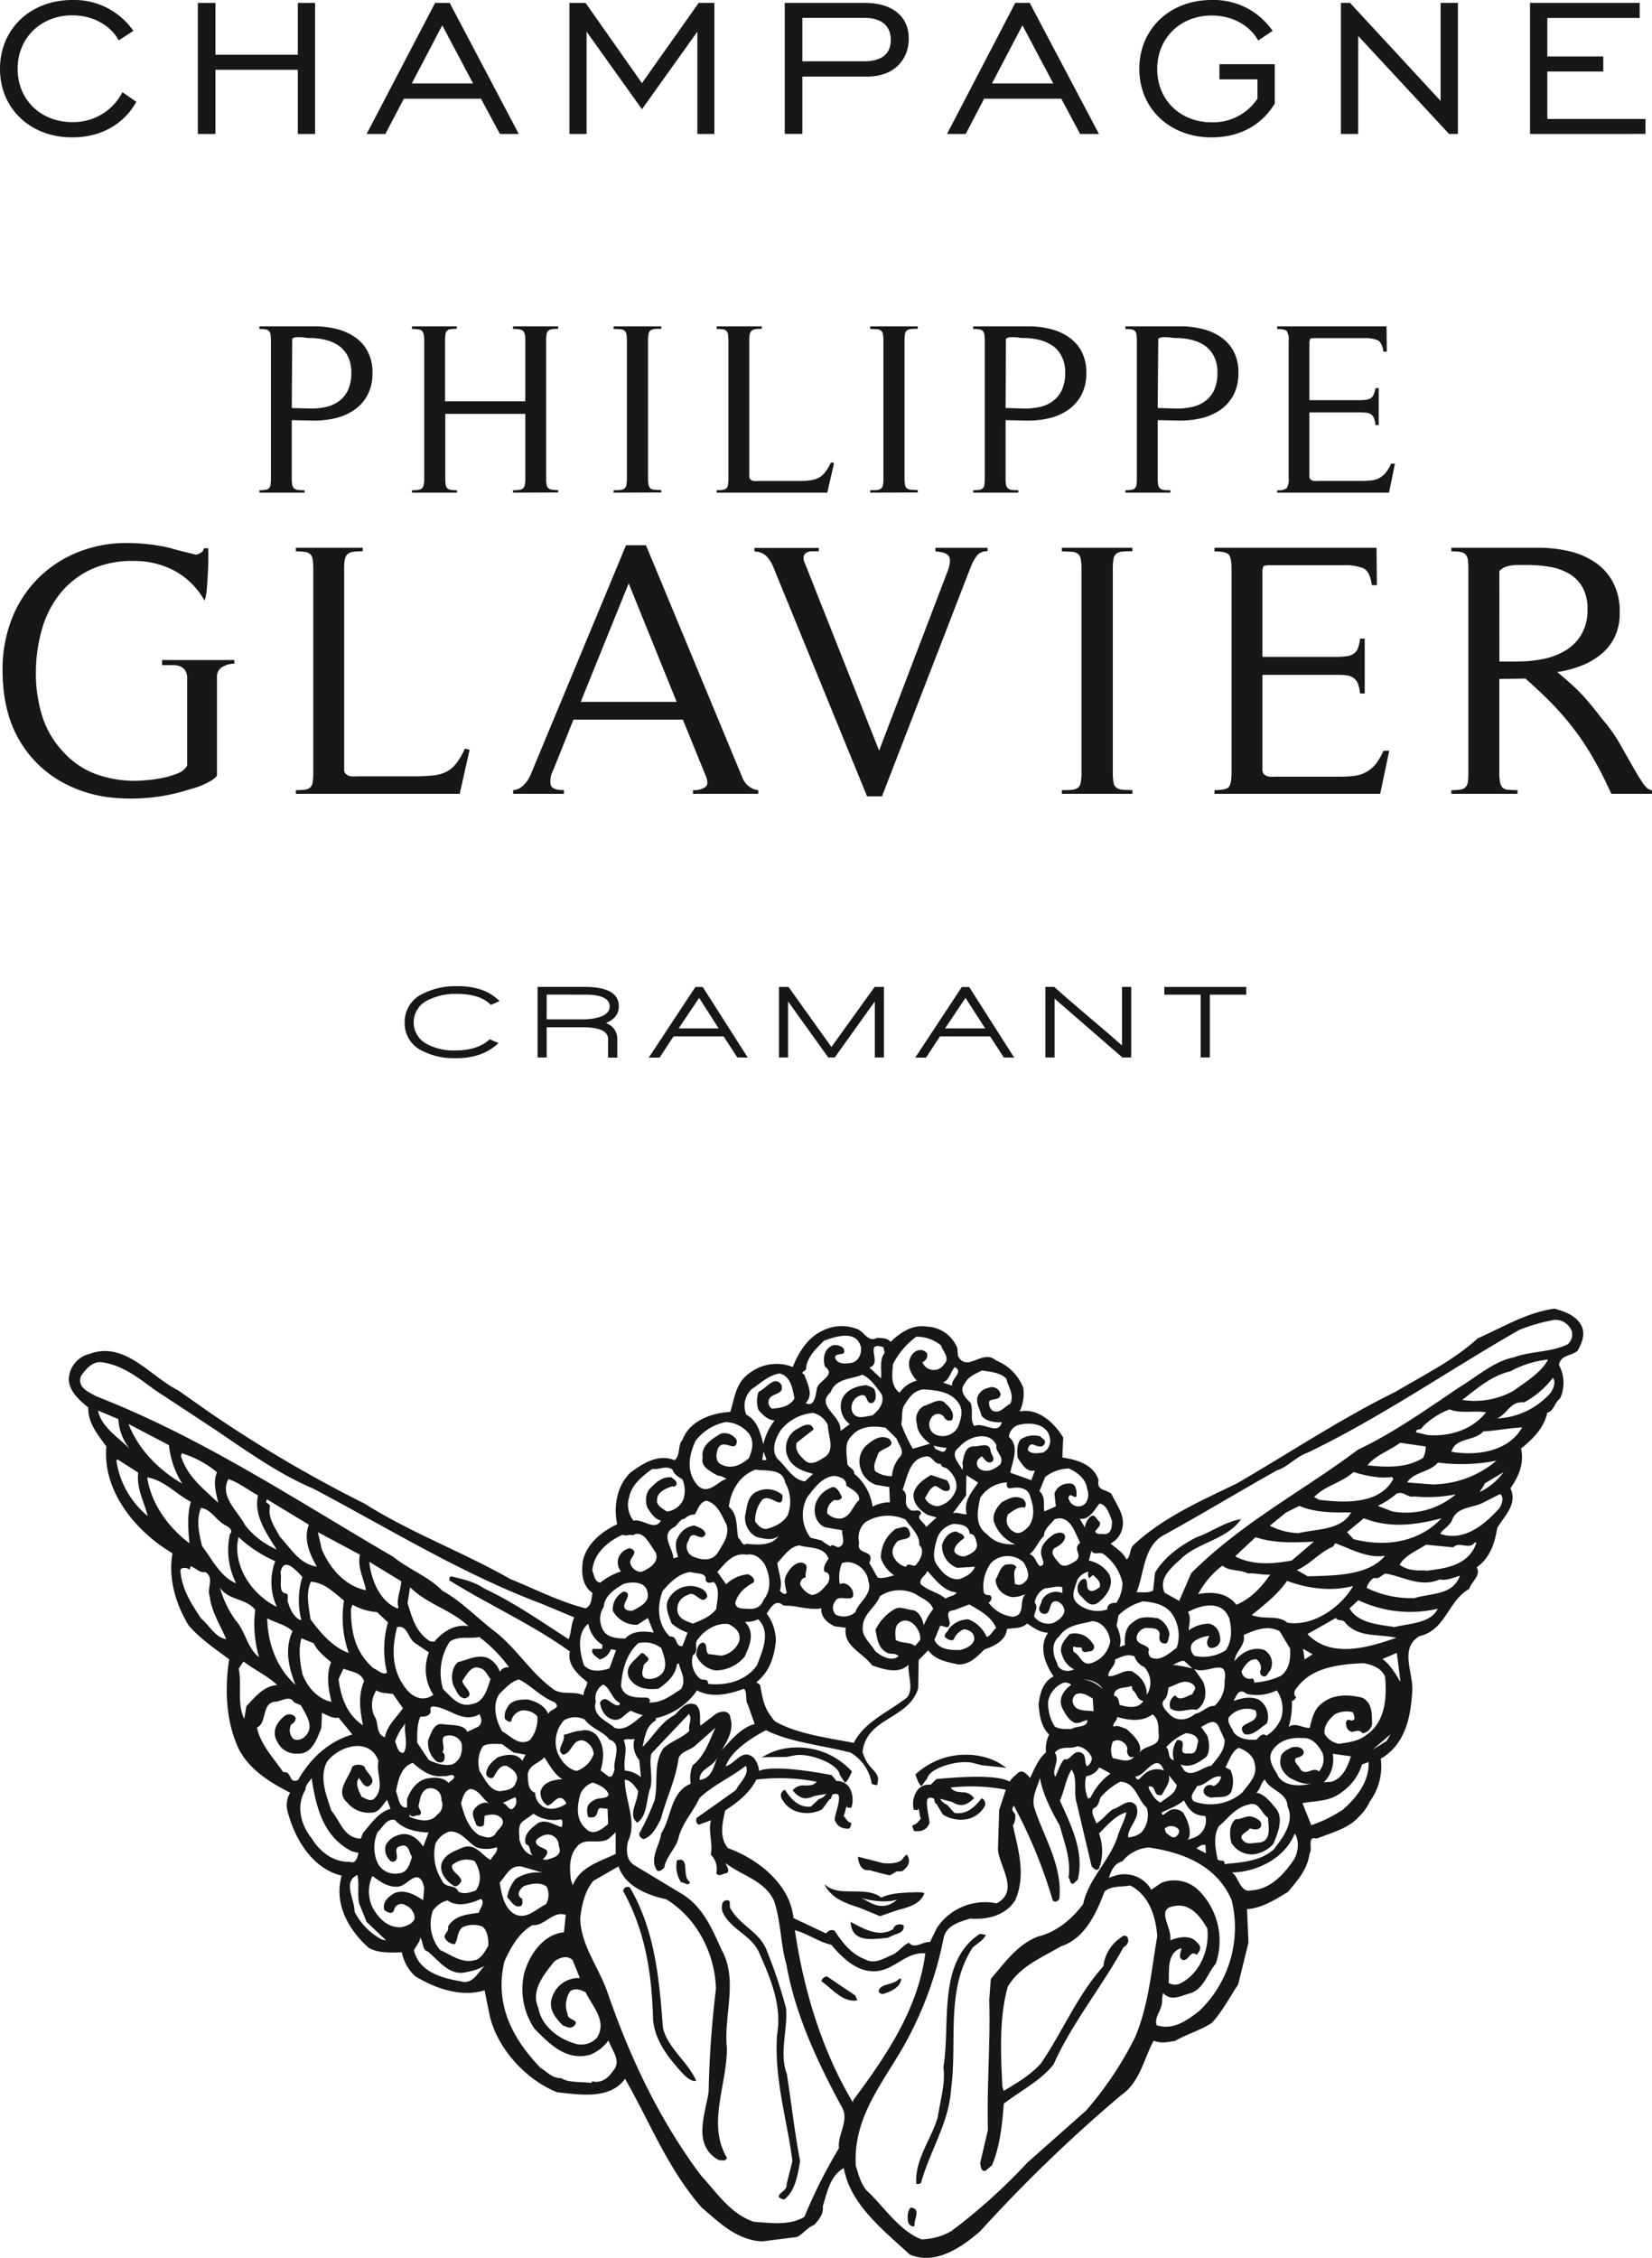 <svg xmlns="http://www.w3.org/2000/svg" viewBox="0 0 374.71 511.94"><defs><style>.cls-1{fill:#181716;}</style></defs><title>logo_glavier</title><g id="Calque_2" data-name="Calque 2"><g id="Mode_Isolation" data-name="Mode Isolation"><path class="cls-1" d="M153.55,421.83a6.6,6.6,0,0,0,.94,5c.68-.08,1.79,1.06,2-.1C154.47,425.49,156.67,420.88,153.55,421.83ZM142.88,428a1,1,0,0,0-1.53.81c5,9,6.51,18.67,6.78,29.15.41,4.81,3.55,8.77,6.85,12.33.87.86,1.86,1.74,2.94,1.55-1.8-4.24-6.58-7.53-7.56-12.11C149.52,448.44,148.5,437.63,142.88,428Zm35.41,27.39A106.42,106.42,0,0,0,174,442.51c-1.51-4.36-6-5.78-8.15-9.52-.75-.58.32-2.35-1.17-2.09-1.07.19-1.05,1.65-.85,2.47,1.79,4.25,6.63,5.28,8.41,9.52,2.48,5.64,5.2,11.81,4,18.61-.64,10,2.26,19,3.5,28.51l-1.34,5.32c.41,1.63-3.77,2.63-.53,3.42,2.55-1.94,3.1-5.74,3.61-8.74-1.24-6.46-2-13.28-3-19.72C176.69,465.65,178.72,460,178.29,455.43Zm45.3-16.66-1.32-.23c-9.77,6.4-6.6,20.31-8.29,30.24.51,3.63-.71,7.51-1.27,11.3-1.45,5.07-5.25,9.55-4.87,15.16a1.49,1.49,0,0,0,1.06-.21c2-7.26,6.36-13.68,6.81-21.2,1.5-10.77-1.32-22.51,4.87-32.12C221.57,440.73,223.1,439.94,223.59,438.77Zm-24.32,12.85a1.09,1.09,0,0,0,1.55.37c1.36-.43,3.56-1.44,3.58-3.29l-.39,0C202.55,450.27,199.53,449.64,199.27,451.62Zm-11.68-3.42a1.39,1.39,0,0,0-1.28,1.1c2.41,1.63,4.8,4.87,8.16,4.33l-.46-1.1Zm170.31-142c.92-1.67,1.73-3.58.82-5.51-1.14-2.34-3.74-3.21-6.07-3.92-6.28.84-11.86,4.26-17.49,6.75-5.44,5-12.32,8.33-18.56,12.08-12.41,6.07-24.28,14-36.07,20.82-8,3.89-16.63,7.6-23.48,14-.87.87-.62,2.88-1.58,3.2C254.8,352,253,351,251.92,350a5.22,5.22,0,0,0,2.63-3.36c.76-3-1.3-5.4-2.45-7.89-1.35-1.16-3.39-.65-2.92-3.13-1.19-3.68-5.09-4.64-8.22-5.14l.2-4.51c-2-3.33-5.71-6.79-9.87-5.92a9.63,9.63,0,0,0,.81-5.37,10.94,10.94,0,0,0-6.16-6.18c-3.1-2.76-6.59,2.93-8.66-1.07l-.13-1.73a7.78,7.78,0,0,0-6.92-4.9c-3.27-.52-6.07,1.38-8.23,3.48-.72-1-2.19-.84-3.1-.91-2.08,1.18-2.93-1.68-4.75-2.1a9.54,9.54,0,0,0-7.6.48c-3.43,1.59-5.43,5-6.74,8.22a10,10,0,0,0-9.64,1.27c-3.36,2.25-3.49,5.68-4.53,8.92-4.25.19-9.31,2.07-10.83,6.32-1.16,1.23-.41,3.55-1.81,4.62-3.6-1.45-6.93.53-10,2.82-3,2.82-3.92,7.65-3,11.7-3.46,1.59-7,4.48-7.81,8.4-.34,2.64-.15,5.57,2.22,7.21-.34,1.16-.08,2.77-1.59,3.46-6-1.53-11.33-4.32-17-6.61-10.79-6.14-22.64-10.51-33.14-17.14A295.82,295.82,0,0,1,47,319.9l-6.55-4.62C34.08,312.14,28.35,304,20.3,307a6.13,6.13,0,0,0-4.7,5.87c.19,2.81,2.56,4.71,4.43,6.31-.13,3.43,2.16,6.14,4.09,8.81-.92,10.14,6.72,19.35,15,24.21-1,5.63.7,11.47,3.64,16.33,2.67,3.12,6.1,5.37,9.22,7.74-1.07,6.94-.72,14.53,2.38,20.72,2.68,4.72,7.26,7.33,11.46,9.52a5.38,5.38,0,0,0-.69,3.79c1.51,6.34,5.6,13.42,12.37,15-1.82,6.37,1.56,12.33,6.16,16.39,2.16,1.23,5.08,1.06,7.48,1a10.05,10.05,0,0,0,3,5.39c4.4,2.73,10.48,4.91,15.77,3.22l1.06,5.24c1.53,7.67,8.25,15.08,15.45,17.89,5,.52,11.94,1.73,15.35-3.06,5.61,9.72,9.58,20.24,17.37,29.18,4.11,3.51,8,7.39,13.73,7.69l7.91-1c1.38-.7,2.28-2.09,3.93-2.76,1-1.12,2.16-2.47,1.91-4.21,1.05-3.24,1.58-6.79,4.77-8.67,1.49,8.34,9,14.09,14.94,19.6,5.89,2.56,11.93-1.74,16-5.27a335.77,335.77,0,0,1,31.92-30.8c4.35-3,5.15-8.24,7.44-12.43,1.55.77,3.46.27,4.79.1,2.63-1.52,5.89-2.46,8.41-4.12,2.46-2.72,4-5.78,5.95-8.69l2.34-9.49-.33-7.6c3.45-.26,6.37-2.14,9.3-3.91,2.35-2.87,4.36-5,4.91-8.78.75-.85-.74-4,1.6-3.31,3.41-1.33,7.35-2.35,9.69-5.08a10.62,10.62,0,0,0,2.33-3.29,13.49,13.49,0,0,0,2.51-9.74c5.4-3.15,6.79-9.15,7.12-15.09.44-4.2-3.08-9.91,1.66-12.71,5.9-1.28,6.56-8.13,11.26-10.68.55-1.69,2.78-3.1,1.71-4.91,3.08-2.16,4.14-5.65,4.67-8.93,1.52-2.65,4.67-5.33,3-9,1.76-2.53,3.19-5.58,2.39-9,2.71-2.18,5.28-4.77,5.94-8.15,1.49-.28,1.65-2.27,2.92-3.23a8.47,8.47,0,0,0-.25-7.57C354,307.12,356.46,307.56,357.9,306.22Zm-98.79,56.93c2.5.2,5.11.68,6.67,2.77a8.72,8.72,0,0,1,1.12,7.77c-1.82,1.33-3.69,3.18-5.86,2.21a1.66,1.66,0,0,1-.39-1.88c-.7-1.24-3-1-2.83-2.74a2.52,2.52,0,0,1,2.14-2.09c1.19.1,3.06-.15,3.08,1.56-.22.78,0,1.86.9,1.93,1.15.35,1-1.11,1.33-1.89a4.72,4.72,0,0,0-2.62-3.78c-1.71-.26-4-.58-5.48.77-2,1.18-2.14,3.42-2,5.29l-1.23.43c.55-1.55,0-3.31-.67-4.83l.43-2.34A12.6,12.6,0,0,1,259.11,363.15Zm78-42.9c-3.12,4-8.25,5.6-13.29,5.21l-2.59-.61c-.17-1.06,1.1-.3,1.41-1.21a17.17,17.17,0,0,1,6.15-4C331.35,320.61,334.45,319.78,337.07,320.25Zm-5.38-2.8c3.12-2.4,6.52-5.46,10.85-6.44a22.87,22.87,0,0,1,8.54-2.67c-1.39,2.81-5,5.05-7.83,7.09A18.34,18.34,0,0,1,331.69,317.45Zm-35.11,53.1,6.38-3.61c.35.69,1.42.37,1.93.81,2.9,3.81,7.88,2.73,11.78,3.69C310.8,373.38,302.1,376.29,296.58,370.55Zm1.1,4.61-1.8,1.17-.36-2.4Zm-5.79-7.23c-2.25-1.75-5.14-.52-8-1.66,2.69-2.19,5.94-4.72,8-7.74,4.5,1.67,10,2.5,15,1.15C304.08,364.51,297.77,368.93,291.89,367.93Zm-15.8,53.54c-.47-2.43-.95-5,.3-7.27,2.41-2.07,3.77-4.34,7-5,2.18-.64,2.64,2.06,4.16,3,.13,1.87.91,5.37-2,5.67-1.18,0-2.69.58-3.54-.4-1.49-1.32.93-1.93,1.42-2.82.76.19,2.08.55,2.55-.46.36-1.31-1.06-1.8-1.84-2.14-1.42-.49-2.55.61-3.87.51-1.55,1.07-1.47,3.73-1,5.37a5.45,5.45,0,0,0,4.84,2.62,7.17,7.17,0,0,0,4.7-2.43c1-2.45,2.6-6.16.12-8.48-1.08-1.4-2.43-2.84-4-3.09,1-.84,1-2.31,1.94-3,1,2.46,5.08,2.89,5.12,6.09,1.7,3.58-1.11,7.21-3.16,9.82-3.12,2.68-7.23,2.9-11.11,3.27C277.83,421.34,276.56,422.32,276.09,421.47Zm-7.56-10.13a2.7,2.7,0,0,0-3.28-.78l-1.53,1.08-.34-.55c1.78-.92,3.54-1.45,5.12-2.8,1.13,2.21,2.36,3.51,4.87,3.55a4.15,4.15,0,0,1-2.47,4.87l-1.52.54C270.41,415.86,269.58,413,268.53,411.34Zm-1.3,4.55c-.91,1.51-1.74.53-2.77-.21-.08-.41-.59-1,0-1.2C265.55,413.5,268.28,414.51,267.23,415.89Zm-9.47-6.29c-1.65-2.26-3.71.37-5.48.76-1.27,1-2.29,2.34-3.66,3.17-.32-1.24-1.41-2.51-.56-3.48,1.09-.34,1.18-1.64,1.53-2.42A14.91,14.91,0,0,1,254.1,404c3.55.16,3.92,4.15,6,5.9a5.81,5.81,0,0,1-1.23,5.61,4.82,4.82,0,0,1-3,1.09C255.84,414.08,258.76,412.3,257.76,409.6Zm-20.52-12.19c-1.69,1.31-2.67,3.78-3.63,5.81-.85-1-1.93-2.25-3.13-.78A6.37,6.37,0,0,0,229,404c-2.5-1.54-10.16-1.22-16.58-.59a14.07,14.07,0,0,0-1.29,1.28,3.38,3.38,0,0,0-2.87,1,5.49,5.49,0,0,0-1,4.68l.93.09v-.22c0-.06,0-.12,0-.22a1.69,1.69,0,0,1,.35,1s.2,1.34.36,1.39c-.1.08-.56.57-.56.57a2.56,2.56,0,0,1-1.41.95,3.24,3.24,0,0,0,.43,1.27c1.54.2,2.77-.3,3.24-1.4.35-.26.21-.79,0-2.1s-.68-3.54,0-4a1.27,1.27,0,0,1,1.3.24s.17,1.32.45,1l1.52,2.51a7.67,7.67,0,0,0,5.69,1,6,6,0,0,0,3.77-2.84,1.34,1.34,0,0,0-.67-1.85c-1.42,1.84-3.45,3.85-6.2,3.3l-1.68-1.86a3,3,0,0,1-1.55-1.32l2.71.71c1.32.72,2.68,1.43,5-.83a3.08,3.08,0,0,0-2.75-1.36c-1.07-.11-1.93-.17-2.56-1.07a41.69,41.69,0,0,1,12.51.49l-1.5,4.58-.28,8.87c.22,4,5,9.41-.29,12.32a13.11,13.11,0,0,0-13.57,5.58l-1.56,3.19c-1.71-.14-3.45,1.71-4.78.16-1.36.56-2.43,2.2-3.79,2.75-1.92.79-4,2.23-6.18,1-3.09-1.16-5.15-3.84-6.81-6.37-.61-.56-1.58-.13-2,.52l-7.41-3.49c-.74-7.75-8.24-13.49-14.83-15.85-2.07-2.42-1.28-5.67-.66-8.55,2.81-1.84,5.5-3.9,7.08-7a44,44,0,0,1,13.7.48c-.7.84-1.53.84-2.62.86a3.08,3.08,0,0,0-2.86,1.11c2.08,2.46,3.51,1.85,4.89,1.27l2.75-.48a2.93,2.93,0,0,1-1.65,1.16l-1.85,1.71c-2.79.33-4.63-1.85-5.89-3.82a1.38,1.38,0,0,0-.81,1.81,5.81,5.81,0,0,0,3.51,3.13,7.55,7.55,0,0,0,5.73-.47l1.74-2.37c.25.39.54-.9.54-.9a1.26,1.26,0,0,1,1.3-.14c.63.51,0,2.69-.35,4s-.51,1.8-.19,2.09c.38,1.13,1.55,1.75,3.09,1.68.34-.26.54-1.24.54-1.24a2.31,2.31,0,0,1-1.3-1.06s-.43-.54-.51-.62c.15,0,.48-1.37.48-1.37a1.73,1.73,0,0,1,.42-.93c0,.1-.05.14-.05.22l0,.24.94,0a5.63,5.63,0,0,0-.57-4.76,3.42,3.42,0,0,0-2.82-1.28h0a14.82,14.82,0,0,0-1.13-1.36c-6.22-1.17-13.65-2.13-16.42-.93a5.48,5.48,0,0,0-1.18-2.94c-2.61-2.34-4.09,1.26-6.39,1.88,1.2-3.48,5.85-6.45,9.15-8.18,5.41,2.76,12.81,3.41,19.18,5.09a10,10,0,0,1,4.81,7.11c1.42.37,1.17.49,1.4-.68.31-2.37-2.3-2.43-3.49-6.58.87-7.89,10.5-7.33,12.62-14.46l.1-6.37,2.17-2.21c1.68,2.24,4.17,2.58,6.63,3.17,2.65.21,4.38-1.66,6.11-3.37,1.9-.66,4.89-1.88,5.12-4.65,1.61-.28,3.3,0,4.6-1.25,1.27.9,2.89,2.09,4.74,2.1-2.23,3.14-.69,7.11,1.24,9.9-2.48,1.27-3.09,3.88-3.41,6.37.21,2.4.52,5,2.39,6.82A7.8,7.8,0,0,0,237.24,397.41Zm-71.63-8.05c-.41-1.63-2.16-1.23-3.12-.78l-3.66,2.78c-.3-1.35.39-3.42-1-4.73-2.17-.95-3.52.93-4.81,2.29-3.17,1.61-4.88,4.94-7.32,7.26.57-2.34.75-4.72,3-6l0-.52a15.29,15.29,0,0,0,9.37-6.31c3.3,1.84,7.49.83,10.63-.37.87.84.19,2.52.9,3.64l1.54,4.36c-3.13.83-5.33,3.68-7.49,5.93C165.07,394.62,166.57,392.08,165.61,389.36Zm-2.82,8.93c-.94,2-1.17,4.94-4.13,5.39C158.61,400.88,161.81,400.85,162.79,398.29Zm-21.32-3.64c.58-.48,1.71,0,2.42-.34a5.19,5.19,0,0,0,1.08,4.85l.36,3.88a6.06,6.06,0,0,0-3.6-1.48C141.24,399.28,142.5,396.73,141.47,394.65Zm-2.29-3c-1.86-1.47-5-2.63-4.08-5.74a3.54,3.54,0,0,1,1.64-3.86c1.67.68,1.88,3.2,3.79,4.14l0,.4c-1.53.93-3-2.75-4.47-.49.15,1.61,1.19,3.4,2.76,3.81,1.93.67,2.88-1.38,4.26-1.94a11.1,11.1,0,0,0,2.7,1C144.08,390.22,141.74,392.82,139.18,391.69Zm-11.7,22.7c-1.31-.1-4-2.3-5.91-.59-1.43,1.09-3,2.55-2.34,4.47,1.3.36.66,1.77,1.54,2.5-1.58-.26-2.63-2-3-3.56,0-1.46-.43-3.22.83-4.17l2.38-1.67a8.14,8.14,0,0,0,6.27,1.27C127.86,413.09,127.39,413.85,127.48,414.39ZM124,419.55c-.86-.71-2.31-.71-2.47-2,.16-.65,1.41-1.36,2.35-1.54a2.5,2.5,0,0,1,2.86,2.59c1,2.21-1.4,2.68-2.76,3.11l-.81-.06C123.39,421.1,124.49,420.52,124,419.55Zm-12-16.69c.62-1,1.42-2.81,3-2.42,1.14.62,3,1.95,2,3.73-.4,1.69-2.38,1.8-3.72,2-2.38-.34-3.25-2.78-4.44-4.47a6.91,6.91,0,0,1,.71-5.77c1.25-.71,2.82-.45,4.29-.47l2.63,1.91,2.75.51-.77,1.38c-1.2-1.81-3.6-1.48-5.5-.81-1.42,1.09-2.56,2.05-2.69,3.89C110.59,403.14,111.49,403.48,112.07,402.86Zm-23.59,19a.93.93,0,0,0,1.46-.16c.6-1-.85-2.72,1-3.1,1.9-.64,1.86,1.47,2.59,2.43-.52,1.58-1,3.67-3.08,3.76a4.39,4.39,0,0,1-4.95-2.89,8.61,8.61,0,0,1,.23-6.49c1.15-1,2-3.15,3.93-2.73,1.82,2.12,4.84,2.75,7.62,2.84L96,418.72c-1.2-1.81-3.31-3.56-5.77-2.56a4.51,4.51,0,0,0-2.7,2.17A3.39,3.39,0,0,0,88.48,421.86ZM41.05,330.17l.18-.64a22.93,22.93,0,0,1,8,4.32c-1,2.18-.22,4.61.26,6.91C46.06,337.45,42.55,334.92,41.05,330.17Zm.31,6.26c-5.31-3.07-10-7.79-12.2-13.54l9.17,4.81A19.72,19.72,0,0,0,41.36,336.43Zm4.23,5.49c2.35.31,3.48,2.93,5.64,4,.65.32,1.76,1.08.92,1.94A16.75,16.75,0,0,0,53.55,359c-3.48-1.34-5.55-5.61-7.71-8.42C45.14,347.72,44.44,344.75,45.59,341.92Zm6.21-6.55c2.44.86,4.44,2.46,6.72,3.71-1,4.55,1.87,8.49,4.22,12.26a18.45,18.45,0,0,1-7.12-5.47C53.88,342.55,49.75,339.34,51.8,335.37Zm20.07,19.85c-4-.57-5.92-4.17-8.37-6.74-1.16-2.23-2.84-4.33-2.24-7-.34-.82-1.3-.48-.68-1.5l9.49,5.76C68.77,348.89,70.22,352.44,71.87,355.22Zm-18.05-5,.26-1.72A29.59,29.59,0,0,0,62.42,354a13.5,13.5,0,0,0,.38,10.37C57.58,361.8,53.49,356.18,53.82,350.26ZM66.35,369.9c-1.91,4.1-.78,8.43.65,12.11-4.08-3.62-6.31-9.23-6.38-15.06C62.53,368,65,368.46,66.35,369.9Zm-1-6.43c-.35-.69.27-1.7-.36-2.15-2,0-1-3-1.35-4.74.7-3.94,3.72-.24,4.95,1a17.82,17.82,0,0,0-.23,9.79C67,367.17,65.81,365.09,65.39,363.47Zm3,8,2.82,1.15c.81,1.78,2.55,3.11,3.93,4.28-1.16,2.82-.62,6.17.09,9-3.13-.64-5.44-3.33-6.56-6.2C68.05,377.19,67.64,374,68.35,371.52Zm2.07-4.35c-.34-2.68-1.16-5.79.11-8.47,3.17.25,5.24,2.51,7.5,4.29a24,24,0,0,0,1.07,11.87C75.48,373.52,72.7,370.26,70.42,367.17ZM83,360.58c-4.71-.91-8.23-5-10-9.26l-.9-3.9,9.54,5.1C81,355.52,82.64,358.17,83,360.58Zm31.55,29.2c.37.31.86.88,1.4.51a3.15,3.15,0,0,1,2.46-2.45,4.3,4.3,0,0,1,3.47,1.32,7.39,7.39,0,0,1-1.73,5.44c-2.5,1.4-4.31-1-6.23-2-1.4-2.35-2.44-6.15-.52-8.64,1.29-1.22,2.73-2.85,4.35-3.12,2.8,1.41,5,4,8,5.11,1.75,1.48-1,1.51-1.39,2.7-.78-1.93-2.83-2.88-4.65-3.29-1.72,0-3.87.1-4.66,1.9A3.25,3.25,0,0,0,114.54,389.78Zm-1.17-10.67a5.42,5.42,0,0,0-2.43-3c-2.27-1.22-4.92.29-7.08.78-1.41,1.22-1.59,3.47-1.07,5.22.72,1.13,1.1,2.88,2.69,3,2.58-.85-.59-2.69-.62-4,.88-1.13,2-3.68,3.94-2.87,1.31.23,1.72,1.71,2.46,2.45-.71,2.19-1.46,5.19-4,5.65-3.12,1-4.91-1.58-6.76-3.31A12.9,12.9,0,0,1,102,372.26c2-1.44,4.68-.57,6.71-1.07a32.7,32.7,0,0,1,6.76,6.88A2,2,0,0,0,113.37,379.11Zm-14.85-6.86-.92-.06c-3.29-2-4.11-5.36-5.16-8.63L93,359.9c3.94,3.88,9.29,5.09,13.25,8.83C103.07,368.23,100.43,370,98.52,372.25Zm-4.4.32,3.16,2.12a10.5,10.5,0,0,0,1,9.6c-2.11,1.57-4.44.73-6-1.12-3.4-4.11-3.56-9-2.22-14.23C92.46,368.45,92.48,371.39,94.12,372.57Zm-2.2,18.27c-.42,2,.82,4.69-.38,6.6-1.33.15-1.47-1.58-1.94-2.54A12.91,12.91,0,0,1,91.92,390.84Zm-4.61,3.09c-2.2-.71-1.32-3.43-2.42-4.82a6.12,6.12,0,0,1,.46-5.82c1.12.76,2.86.63,3.77.83l2.26,3.22C89.91,389.49,87.77,391.3,87.31,393.93Zm3.06-29.47-.15.27c-4.12-1.52-6.1-6.72-6.47-10.59L91,358.55C90.94,360.65,89.86,362.43,90.37,364.46Zm-4.86,1.09L88,367.87a22.12,22.12,0,0,0-.22,11.38c-.72.74-2.09-.55-3.11-1-4.09-3.64-5.08-8.1-5.06-13.39l.34-1A13.09,13.09,0,0,0,85.51,365.55Zm-7.61,12.8c1.66.79,3.93.71,4.68,2.88-1.43,3.21-.92,6.7-.25,10-3.65-2.4-5.07-6.48-5.54-10.49Zm7.94,20.9c-.63,2.87,1.52,6.08-.92,8.55-.86.86-2,0-2.9-.37-.57-1.23-1.62-3-.6-4.29.6.85,1.4,2.63,2.53,1.66,1.58-1.47-1-2.85-1.27-4.2a2.38,2.38,0,0,0-2.79,0c-.72,2.6-4,5.54-1.16,8.12a6.31,6.31,0,0,0,5.54,2.3c1.72,0,2.52-1.8,3.53-2.91l.77,2.05c-2.71.71-4.51,3.48-6.25,5.48l-.5,1.28c-3.84-.14-4.6-3.93-6.67-6.34-1.06-3.27-2.86-7.51-1-11.07C76.82,395.9,83.74,393.77,85.84,399.25ZM92.94,412c-.14-.15,0-.4-.09-.67.59,1.11,1.46.12,2.24.31,1.13-.84-.55-1.5-.06-2.53.22-1.18.46-2.75,1.7-3.45a2.47,2.47,0,0,1,3.39,2.52,2.65,2.65,0,0,1-.91,3.25C97.72,413.41,95,412.82,92.94,412Zm3.86-8.71c-2.3.49-3.79,2.75-4.47,4.68v1.87c-1.88.25-1.95-2.42-2.51-3.65.46-2.36,1.09-5.61,3.81-6.46,2,1.74,4.12,3.36,6.93,3,.9.2,2.17-.76,2.5.19-.19.65-.87.86-1.3,1.37C100.53,402.9,98.4,403,96.8,403.28Zm5.94-3.26c-1.76.52-3.83-.16-5.49-.95l-2.62-3.93c0-2-.08-4.11.73-5.91.92.08,2.12-.09,2.33-1.13-.08-.67-.16-1.08.5-1.17,3.69.17,6.7,4,10.59,1.75.46,1.1.66,1.91-.21,2.79L106,392.7c-.78-1.77-3.73-1.46-5.68-1.75s-2.56,2.18-3.2,3.6a5.49,5.49,0,0,0,2,4.93c.51.17,1.16.35,1.6-.28.19-.64.26-1.57-.38-1.89.89-1.26-.92-3.51,1.08-3.75a2.92,2.92,0,0,1,3.3,1.83C104.94,397.15,104.54,399.1,102.74,400Zm3.94,5.62c2,.14,2.74,2.31,4.25,3.24-1.41-.52-3,.56-3.57,1.71-.36,1.16.37,2.15.68,3.23a1.25,1.25,0,0,0,1.72,0l.17-2.11c1.35-.31,2.82-.58,3.92.7.81,1.52-1,2.31-1.6,3.59-1.16,1.1-2.29.49-3.58.11-2.53-1.63-3.37-4.63-4.1-7.2C104.94,407.61,105.32,406.05,106.68,405.64Zm7.31,3.19,2.89-1.34a2.06,2.06,0,0,1-.75,2.73C115.34,410.39,114.91,409,114,408.83Zm9,.69a3.68,3.68,0,0,1-1.6-3c-1.69-.66-1.54-2.37-1.69-3.84.06-2.51,2.46-2.73,3.77-4.23,1.06,1.56,2.21,3.89,4.12,5-1.72,0-4.56.56-5,2.91a3.45,3.45,0,0,0,1.61,3.06c1.36-.31,2.5-3.13,4.06-.89l.22.41C127,410,124.72,410.72,122.94,409.52Zm4.67,49.7c.76.31,1.64.92,2.5.19,1.57-1.47-1.48-1.31-1.38-2.64a5.7,5.7,0,0,1,.53-5.25c1.13-.84,2.54-.34,3.56.27,1.48,3.17,4.94,6.48,2.52,10.27a4.83,4.83,0,0,1-5.39,1.17c-3.5-1.06-7.24-4-7.87-7.89-1.83-4,1.24-7.6,3.6-10.59,1.25-.84,2.75-1.51,4.13-.35l1.67,4.11a6.28,6.28,0,0,0-6,3.63C124.08,455.09,125.63,457.2,127.61,459.22Zm2.31-31.66-.45-1.22c-.34-2.41-.5-5.48,1.25-7.46,1.66-2.53,5.33-.38,7.46-2.08l1.42-1.34v4.91C136.16,422.08,131.43,423.31,129.92,427.56Zm3.35-16c-.05.78,1,.46,1.3.49,1.35-.43.45-2.48,2.13-2l1.06.08.13,3.46c-1.43,1.21-3.41,2.78-5,1.08-2.37-1.91-2.1-5.35-1.23-8.05a4.88,4.88,0,0,1,2.71-2.44c1.41.5,3,1.16,3.64,2.65-.23,1.2-2.29.63-3.28,1.34C133.19,409,133,409.92,133.27,411.53Zm6.11-10.28c-.31.52-.43,2-1.45,1.48l-1.74-1.32c.71-2.47.9-5.1-.39-7.19a3.53,3.53,0,0,0-4.23-1.78c-1.34,0-2.59.72-3.77.89.51,1.64-2,3.43-.09,4.51,2-.37,2-3.55,4.47-3.24a3.52,3.52,0,0,1,2.43,3.1,6.15,6.15,0,0,1-3.87,3.82c-2-.41-3.56-2.27-4.34-4.19a7.24,7.24,0,0,1,1.5-7.31,4.92,4.92,0,0,1,4.65-.17c1.55,2.11,4.31,2.73,5.63,4.56C141.28,395.43,139,399,139.38,401.25Zm2-40.4a4.57,4.57,0,0,0-2.44,4.32,6,6,0,0,0,5.58,3.21l2.37-1.54,1.34,3.3c-2.1-.31-4.74-.52-6.47,1.35-2,0-4.49-.23-5.25-2.41a5,5,0,0,1,.37-4.74c.19-2.51,2.43-4,4.5-5.22,1.77-.54,5-.67,5.43,1.88.62,2.31-1.84,3.29-3.23,4.12-.82.2-2,0-2.05-.94C141.53,363,143.64,361.26,141.42,360.85Zm36.65-24.75a8.76,8.76,0,0,1,.63,7.34c-.95,1.78-3.12,2.81-4.89,3.2-1.21.05-1.8-.8-2.53-1.65a7.43,7.43,0,0,1,1.57-4.91c1.87-1.72,4.82,2.87,4.61-1.11a5.2,5.2,0,0,0-5.66-.84c-2.3.89-2.37,3.52-2.81,5.62a4.88,4.88,0,0,0,2.56,4.7c1.55.39,3.77,1,5.06-.27-1.36,2.27-4.81,2.14-7.3,1.82-1,.72-1.13-.88-1.88-1.33-.48-2.42,0-5.31-2.12-7.06.41-3.55,2.4-7.11,6.08-8.42C173.62,333.63,177.51,332.88,178.07,336.1Zm-5.19-5,.29-2,.66,1.77C173.8,331.26,173.16,331,172.88,331.06Zm22,9c-1.41,1.08-1.88,3.83-4.16,4.18a3.84,3.84,0,0,1-3.1-1.17,3.09,3.09,0,0,1,1.7-3.05c.51.18,1.44.11,1.64-.67-.48-.83-.9-2.06-2-2.27a6.18,6.18,0,0,0-3.83,3.42c-.81,2.05-.24,4.75,1.94,5.72l3.93.68c-.1,1.22.93,3.26-.68,3.8-.83.21-1.27-.88-2-.15a13.59,13.59,0,0,1-2-1.34l-2.47-.6a8.53,8.53,0,0,1-.76-9.2c1.64-2.13,3.41-4.65,6.22-4.83,1.17.23,2.74.61,2.62,2.2C193.07,337.66,195,338.46,194.87,340.05Zm18.53-8.12c.08.66.87.72,1.25.89,1.75,1.33,3,3.69,1.82,5.72a5.5,5.5,0,0,1-3.68,2.89,3.29,3.29,0,0,1-3-1.82c.63-1,1-2.19,2.25-2.76,1.14.22,1.84,1.6,3.2,1,.47-.75,0-1.58-.49-2.28l-3.62-1.2c-1.53.93-3.34,2.11-3.89,4.07-.43,2.21,1.54,4.09,3.19,5l2,.55-2.42,2.2c-.18-1.07-2.51-1.92-1.1-3-.14-1.46-1.82-.27-2.57-1-1.87-1.46.12-3.16-1.64-4.49,1.15-2.84,1.47-7.06,5.35-7.54C211.55,330.06,211.8,332.08,213.4,331.93Zm-1.67-4.24a10.72,10.72,0,0,0,2.88.48c-.26,1.71-1.61.53-2.42.35Zm15.2,4.22c-1.14,1-3,2.16-4.72,1.09a1.54,1.54,0,0,1,0-2.51l.43-.37c.62.45,1.06,1.68,2.16,1.36,1.09-.56.12-1.71-.1-2.4-.22-2.4-2.44-1.09-3.89-1.21-2,.1-2.16,2.22-2.54,3.77a3.42,3.42,0,0,1,0,1.59c-.8-1.65-3.05-3.55-.67-5.22,1.92-2.37,6.8-3.85,8.39-.39C225.67,329.29,227.85,330.25,226.93,331.91ZM229,337.5c1.9-.39,4.28-.31,4.75,2.09.75,2.19,1,4.46-.37,6.47-.7.74-2.13,2.23-3.53,1.2a2.91,2.91,0,0,1-1.16-3.95c1-.58,2.27-1.81,3.68-1.45.74-.73,0-2-.75-2.16-1.68-.67-3.08.29-4.3.86-1.3,1.22-2.35,3-1.83,4.62a8.5,8.5,0,0,0,4.8,5c-2.53.07-4.62-.37-6.33-2.21-3-2.1-2.23-5.48-1.62-8.34a7.52,7.52,0,0,1,6.23-3.49C228.18,336.12,228.22,337.44,229,337.5ZM243.9,354c-1,.6-2.52,1.66-3.62.51-.72-1-2.21-2.15-1.2-3.4,1.12-.57,2.64-1.52,2.49-2.85-.45-1.11-1.69-.67-2.37-.45-1.8,1.18-3.65,2.89-2.9,5.21.2.69.9,1.93-.42,2.09-.89-.6-.92-2.2-2.34-2.7,1.41-1.08,2-3,3.25-4.12,0-1.59,1.53-2.68,2.42-3.79,2.17-.76,3.51.66,4.44,2.45l1.37,2.89C243.05,351.32,245.87,352.6,243.9,354Zm9,22.3c1.37-.56,2.74-1.38,4.43-.71a3.92,3.92,0,0,0,2.2,2.41,5.15,5.15,0,0,1,.89,5.77l-.31.52c.05-2.38-1.28-4.09-3.32-5.31-1.93-.53-3.65,1.32-5.38,1.07C251.31,378.59,253.08,377.82,252.92,376.33ZM255.43,392c-.92-.2-1.79-.94-2.76-.47-.61-.59.78-1.28.72-2.2,2.57.73,5.58,1.22,8-.58,1.4.9,1.38,2.75,1.4,4.34.53,3.23-2.83,2.32-4.32,4.31C259.27,395.53,257.05,393.36,255.43,392Zm1.07,6.44.7-.07c-1.18,1.49-3.23.54-4.79.3a4.49,4.49,0,0,1,0-3.71c1.27-1,3.14.24,3.32,1.57A1.6,1.6,0,0,0,256.5,398.48Zm-3.81-13.94c0-2.12,2.64-1.65,4-2.21l.2.94c1,.61,1,2.33,2.45,2.45-1.2,1.89-3.43,1.45-5.36.91C253.75,386.21,253.88,384.64,252.69,384.54ZM247.83,377c-2.46,1-2.64-1.66-4.31-2.43-.1-.43-.32-1.24.21-1.19.66.44,1.89-.26,1.67.79.6.84,1.17.22,2,.28a1.06,1.06,0,0,0,.41-1.81,4.69,4.69,0,0,0-5.15-2.13c-1.3,1.37-2.62,3-1.7,4.91a5.26,5.26,0,0,0,2.67,3.11c-1.38.71-3.6.39-3.87-1.49-1-1.8-1.36-4.49.46-5.93,1.82-2.78,5-2.8,7.56-3.52,2.38.18,3.81,2.42,4.05,4.55A6.24,6.24,0,0,1,247.83,377Zm-2.13,3.83c1.57,0,3.64.67,4.34,2.18A7.06,7.06,0,0,0,245.7,380.83Zm2.35,7.19c-1.06-.21-3.58.13-4.41-1.27a1.87,1.87,0,0,1,.46-2.61c1.51-.54,2.87.49,3.76,1Zm-9.34-19.94a4.05,4.05,0,0,1-4.14-1.51c.09-1.18,1-2.18.12-3.18a4.39,4.39,0,0,1,2.37-3.26c1.33,0,2.46-.6,3.88-.23,0,.4.05.8,0,1.33a3.65,3.65,0,0,0-4.63,1.63c-.07.92-.93,1.65-.47,2.48a1.28,1.28,0,0,0,1.57.52c1.09-.71.5-3.14,2.46-2.72a2.42,2.42,0,0,1,1.56,2.23C241.2,366.68,239.8,367.63,238.71,368.08Zm-8.15-12.7c-.47-.95-1.83-.66-2.49-.59-1.38.7-1.51,2.27-2.26,3.41a4.14,4.14,0,0,0,2.78,3.67c1.29.61,2.78.07,4-.36-1.56,1.48.16,4.79-2.89,5.09a7.86,7.86,0,0,1-5.46-3.2c.56-.36,1-1.13.26-1.72-.39.11-1.45-.11-1.39-.89a8.84,8.84,0,0,1,1.68-6.38,5.27,5.27,0,0,1,7.44-.08c.69,1.24,1.72,3.31.19,4.39a1.69,1.69,0,0,1-2.27.35C230.22,357.89,229.67,356.38,230.56,355.38Zm-16.24,15.86c.53.3,1.27,1,2,.54a4.08,4.08,0,0,1,2.32-2.34c1.18.09,2.57.88,2.31,2.44-.35,1.29-2,2-3.21,2.27-2,0-4.78,0-5.79-2.31l1.31-3.2c.81-.08,1.91,1.06,2.16-.5,0-1.06-1.23-2.88.89-3l3.56-1.33c2.28,1.37,4.95,2.64,6.07,5.37-.84.6-1.07,1.64-2.14,2a7.38,7.38,0,0,0-4.18-4,5.69,5.69,0,0,0-4.42,2.19C215,370.09,214.15,370.29,214.32,371.24Zm-56.11.57c1.5-2.13,4.28-3.91,7-3.55,1.66.78,2.9,1.95,2.47,3.88a5.24,5.24,0,0,1-4.09,3.28l-2.89-.35c-.88-.74,0-2.26-1.25-2.62-1.35.3-1.32,1.75-1.55,2.79a5.61,5.61,0,0,0,4.5,3.53,8.65,8.65,0,0,0,6.47-3.07c1.11-2.32,2.41-5.39.32-7.67l-.22-.29a6,6,0,0,0,3-.56c3,2.88.88,7.36-.28,10.45-2.53,3.52-6.84,4.64-11.07,4.19,0-1.46-1.27-.63-1.89-1.22a5.12,5.12,0,0,1-1.57-5.28C158.67,374.5,157.34,372.81,158.21,371.81Zm17.77.05a10.5,10.5,0,0,0-2.08-6c.91-1.26,2-3.42,3.73-1.84l2.24.17c2.11.3,4.31.87,6.46.51-.29,2,1.59,3.43,3,4.07l2.5.33c-.59,4.18,3.68,5.46,6,8.54,2.58.86,5.95,2.06,8.24-.15-.18,2.36,1.25,5.54-.34,7.42-4.37,3.37-9.73,5.58-12.07,10.3-5.24-1.06-13-2-17.92-4.93-2.43-2.84-2.67-4.61-3.33-8.23l-.86-.6C174.48,379.17,175.68,375.69,176,371.86Zm11-15.46c1.59.13,1.29,2.21.45,3-1,1.12-1.75,2.12-3.37,2.26a4.76,4.76,0,0,1-2.59-2.45c.06-.66.52-1.55,1.32-1.49-.46-1.1,1.15-3-.94-3.39-1.47-.13-2.76,1.37-3.4,2.65-.88,1.26-.22,2.91,0,4.24-.6.48-.94.05-1.56-.53.69-2-.34-4.25-.58-6.26,1.45-1.61,3-3.88,5.07-4,2.21.7,5.57.17,6.54,3C187.27,354.45,186.67,355.31,187,356.4Zm6.32,4.08c-.58-1-1.7-1.87-2.81-1.28a8.56,8.56,0,0,1,.47-4.74c2.61-1,5.76,1.37,6,4.05,1.08,3-2.22,4.71-2.94,7.05a4.1,4.1,0,0,1-4.41.59,2.25,2.25,0,0,1-.16-3.06C190.19,361.16,194.61,364.15,193.29,360.48Zm9.87,11.35c-.06-1.07-.31-2.79.55-3.66,2.28-2.21,5.32,1.21,5,3.71l-1.17,1.37C206.44,372.23,204.41,372.73,203.16,371.83Zm4.09-6.7c-1.85-.14-3.21-1.18-4.76,0a10.75,10.75,0,0,0-3.92,4.45c.37,1.88.6,4.16,2.52,5.1.74.59,2.1,0,2.71.88-1.57,1.31-4,0-5.34-1.22-.94-1.66-3.07-3.28-2.77-5.38,0-3,3-4.53,3.86-7a8,8,0,0,1,8.25-.43c1.38,1,3.32,1.57,3.85,3.34a14.5,14.5,0,0,0-2.13,3.68C209.33,367.41,208.67,365.64,207.25,365.13Zm1.54-6c-.3-1.34,1.18-1.76,1.53-2.93,1.86,2,3.78,4.66,6.65,4.88-.45.9-1.78.8-2.48,1.42C212.74,361,210.38,360.72,208.79,359.14Zm10.49-15.77c-1.05.07-2.08-.54-3.17-.23l3-4,.08-4.62,2.66,1.66C220.48,338.3,218.45,340.4,219.28,343.37Zm-3,2.17c1.74.14,3.44.27,3.68,2.28.94-.07,1.38,1,1.45,1.69.8,1.92-1.14,2.83-2.5,3.39a2.61,2.61,0,0,1-2.44-1c-.15-1.49,1.37-2.43,2.23-3.14-.07-1.07-1.24-1-1.74-1.48-1.74,0-2.91,1.64-3.29,3.07a5.23,5.23,0,0,0,3.45,5.17l4-.24c-.51,1.44-2,2.25-3.53,2.8-2,.25-3.74-1.23-4.82-2.89-1.46-1.58-.88-3.92-.35-5.86A5,5,0,0,1,216.31,345.54Zm-10.91-1c1.06,1.68,3.3,3.46,3.12,5.81,1.25,1,.42,3.09-.44,4.09-.78,1.53-1.82-.55-2.59.85a4.18,4.18,0,0,1-2.86-2.48c-.43-1.23,0-2.1.77-3.11s3.87-.23,2.86-2.56c-.55-1.51-1.8-.68-3-.5a7.9,7.9,0,0,0-3.43,6.63,7.32,7.32,0,0,0,3,3.93c-1.1.32-2.74.86-3.76.51l-1.87-3.33c1.45-3.19-3.07-1.55-2.3-4.54a4.7,4.7,0,0,1,1.41-4.67A9.62,9.62,0,0,1,205.4,344.56Zm-18.56-14c-1.25.82-2.92,1.89-4.27.6-1.12-1-2.34-2.31-1.83-4l3.83-3c-.64-2.18-3-.51-4.27.2a5.06,5.06,0,0,0-1.43,6.39c1.15,2.21,3.5,2.93,5.58,3.47l-1.86,1.72c-2.78-.35-4.25-3.39-6.11-5-1.7-2-.56-4.82.62-6.58a10.38,10.38,0,0,1,7.35-3.95,5,5,0,0,1,3.35,2.78C187.76,325.58,189.63,328.91,186.84,330.54Zm-17.46,22c1.89-.38,3.23.92,4.08,2.17,1.26,2.62,1.66,5.69-.25,8.07-.65,1.81-2.14,2.23-4,2-1.06,0-2.38-.07-2.41-1.39.7-2.21,2.12-3.43,4.19-4.58.34-.9-.53-1.51-1.31-1.83a8.14,8.14,0,0,0-4.95,2.27l-2-2.81C164.58,354.42,166.23,352,169.38,352.53Zm-6.61-.38c-1.35,2-3.82,1.55-5.61.77a2.46,2.46,0,0,1-.92-3.66c.75-2.87,2.86.74,3.81-1.42-.3-1.23-1.48-1.45-2.5-1.93a4.64,4.64,0,0,0-3.64,2.49c-1,1.4-.5,3.15-.1,4.66l-1.06.29c0-2.24-3.18-5.39.28-7.12.69-.48,1.32-1.89,2.26-1.83a3.21,3.21,0,0,1,2.33-1c.75-1.14,1-2.71,2.62-3.12,2.59.73,3.46,3.31,4.61,5.52C165.46,348.4,163.84,350.24,162.77,352.15Zm-6,4.31c1.16.48,3.58,0,3.31,1.84.32.95,1.4.5,1.82.41,1.61,1.58.73,4.3.58,6.14-1.32,1.75-3.37,2.51-5.29,3.31-1.29-.5-2.84-.89-3.4-2.38a3.29,3.29,0,0,1,2.18-4.08c1.82-1.32,3.11,2.61,4.48.35-.14-1.61-1.82-2.14-3.11-2.38a5.62,5.62,0,0,0-5.85,3.27c-.65,1.67.27,3.48.82,5.11a10.4,10.4,0,0,0,3.67,2.14l-1.17,3.07c-1.87.13-.87-2.31-2.87-2.19-2.84-2.75-2.92-6.85-1.61-10.34C151.93,358.87,154.08,356.64,156.74,356.46ZM150,373.71c.53,1.62,1.55,4,.22,5.7a3.86,3.86,0,0,1-3.81,1.18c-1.27-.63-.5-2-.43-3,.31-.63,1.67-1.06.82-1.91-.51-.32-.72-1-1.41-.79-1.44,1.75-3.66,2.78-2.8,5.36,1.4,2.63,4.29,3,6.82,2.64,1.84-1.31,3.83-3,4.13-5.51l.43-.24c.38,1.9,1.83,3.73.48,5.88-2.22,1.42-4.49,3.23-7.26,3,.57-.48,0-.92-.45-1.09-2.24,0-5.31.13-5.88-2.71.28-3.56,1.21-7.19,3.92-9.63A6.16,6.16,0,0,1,150,373.71Zm87.78,11.92a5.67,5.67,0,0,1,2.8-3.76,1.85,1.85,0,0,1,2.38.19c-1.69,1.2-3,3.09-2,5.29.59,1.11,1.4,2.62,2.67,3.25,1.16.37,1.9-.39,3-.56.13,1.74-2.49,1.26-3.57,2-1.1,0-2.67.18-3.83-.58A9.69,9.69,0,0,1,237.76,385.63Zm1.48,11.78c1.45-1.74,3.37-.65,5.14-1.45a4.21,4.21,0,0,1,3.26,2.64,2.24,2.24,0,0,1-1.1,1.91c-.74-.73.08-2.78-1.6-3.18s-2.14,2-3.57,1.58c-1,1.12-1.39,2.69-2,3.95C238.39,401.47,240.54,399.24,239.24,397.41Zm7.14,5.34a4,4,0,0,0,2.94-2l2.54,1.4a14.73,14.73,0,0,0-4.53,5.47l-.55.22A7.92,7.92,0,0,1,246.38,402.75Zm13-.31c-.57.34-1.22,1.75-1.77.64l-.11-.28c2.09.16,4.82-5.85,6.47-1.34A4.27,4.27,0,0,0,259.4,402.44Zm6.06-15.06c2,1.35,3.85-.09,5.93.32,2.23-1.28,2.46-4.32,1.43-6.5l-2-2.83c2.66,1.67,7.93-3.1,6.94,2.79a7,7,0,0,1-2.3,5.66c-1.55-.11-2.76,1.51-4.35,1.78-1.71,1.47-4.28,1.93-6-.05-.74-.72-2.09-2.15-1-3.12.86-.87.68-1.94,1-2.85,1.89-.52,3.49-2.11,5.49-.63,1,.87.18,1.33-.17,2.24-1.22.3-2.81,1.77-3.86.23A2.45,2.45,0,0,0,265.46,387.38Zm.82,11.73c-1.58-.25-.77-2.05-1.76-2.92A12.26,12.26,0,0,1,269,393c1.19.09,2.49.46,2.79,1.8-.37,1-.25,3.16-2.07,2.76-3.36.54.25-3.16-2.71-3A5.15,5.15,0,0,0,266.28,399.11Zm7.36-.77c.88-1.25.64-3.39.22-4.75l-1.44-2c1.22-.57,3-2.16,4-.09l1.36,3c.05,2.51-1.65,4.1-3,5.86-2.15.36-4.33,2.71-6.18,1.12l-.84-1.4C269.85,401,271.93,399.68,273.64,398.34ZM263.56,407c.62-1.4,2.06-2.88,1.52-4.5l1.82,2.24c-.17,2.1-2.48,2.86-3.62,4-1.29-.48-2.1-2.14-2.67-3.1l-.08-.55C262.54,404.78,261.25,407.46,263.56,407Zm9.86,11.37.11,1.87-2.16-1.1C271.92,418.76,272.5,418.15,273.42,418.35Zm-2.56-9.87c-1.36-1.17.19-2.38.67-3.54,2.14-.08,3.24-2.52,5.45-2.1a2.85,2.85,0,0,1-1.74,2.13,1.44,1.44,0,0,0-2.18.75c-.35,1.18.91,1.81,1.85,1.88,1.35-.3,3.41.27,4.33-1.26a6.54,6.54,0,0,0-.13-5l-1.15-.62c.78-1.39,1.48-3.72,3-4.41,1.54.52,3.32,1.72,3.6,3.46.82,2.85-1.32,4.68-2.79,6.68A11,11,0,0,1,270.86,408.48Zm16.4-14.92c-1-.87-1.77.53-2.32.89-2,.11-4-.17-5.17-1.73-.32-1.07-1.45-2-1.08-3.27a5.27,5.27,0,0,1,6.09-1.64c1.46,3.43-5,2.4-2.53,5.37,1.94.54,3.41-1.33,5.1-2.39a4.6,4.6,0,0,0-1.86-5.44c-1.91-.81-3.94-.3-5.7.34.75-1.25,1.13-3.09,3-1.61a10.47,10.47,0,0,0,6.8-.8,7.27,7.27,0,0,1,1,6.31A8.11,8.11,0,0,1,287.26,393.56ZM290.55,380a16.75,16.75,0,0,1-6.08,1.52,1.18,1.18,0,0,0-.34-.95,1.84,1.84,0,0,1-2.5-1.66c.75-1.27,1.66-2.79,3.37-2.66a2.54,2.54,0,0,1,1,2.34,1,1,0,0,0,.42,1.48c1,.36,1.14-.83,1.7-1.31a3.47,3.47,0,0,0-1.38-4.63c-2.45-.85-5.21.53-6.69,2.54.05-2.24,2.53-3.39,2.05-5.94,2.36-1,5.36-2.38,8.17-.83l2.34,3.89C292.81,376.23,292.38,378.59,290.55,380Zm6-22.61-2.4-1.37c3.14-1.36,5.06-4,8.23-5.33l.47-.77c3.6,1.33,7.41,3.49,11.3,2.86C310.33,357.32,302.77,357.25,296.53,357.43ZM307,349l-1.46-1.58,3.82-3.15c5.8,2.3,11.68,1.56,17.61,0C321.78,349.83,314,350.83,307,349Zm9-6.21-3.47-1.33a19.88,19.88,0,0,0,4.19-2.72c1.64-.81,2.56,1,4,.58a32.57,32.57,0,0,0,9.47-.47A17.38,17.38,0,0,1,316,342.75Zm9.37-6.17-6.21-.47c1.51-2.41,5.09-2.27,7-4.51a40.89,40.89,0,0,0,13.27-.43A22.72,22.72,0,0,1,325.33,336.58Zm-2-8.63a4.9,4.9,0,0,1-.6,2.59c-3.76,2.37-8.41,2.14-12.6,1.68,1.76-2.24,5-3.32,7.42-5.11Zm-7.59,7,.27.3c-3,5.86-11,5.5-16.83,4.79l-1.14-.62c2.59-2.7,6.07-3.11,8.93-5.68C309.57,334.58,313,335.35,315.76,334.91Zm-9.35,8c-2.31,4.08-7.84,3.65-11.91,4.66a15.86,15.86,0,0,1-6.5-1.69l3.69-3,3-1.49C298.32,343,302.41,343,306.41,342.93ZM298,349.58l-5,4.27c-4,.75-8.72,1.16-12.67-.86l-.14-.12,4.59-4.3C289.16,350,293.55,349.77,298,349.58Zm-14.89,7.2c1.74-.12,3.29.39,5,.26-1.93,2.77-4.38,5.49-7.68,6.83-2-2.66-5.46-3.08-8.68-2.38a19.68,19.68,0,0,1,5.52-6.48C278.86,356.33,281.15,355.84,283.06,356.78Zm-4.33,10c.6,2.44.79,5.11-.73,7.39a9.31,9.31,0,0,1-7.13,1.29c-1.1-1.13-1.12-2.6.15-3.42a6.84,6.84,0,0,1,3.26-1.09c-.47.77-.94,1.92.05,2.67a2,2,0,0,0,2.39-1.54c.13-1.72-.78-3.65-2.63-3.92a8,8,0,0,0-4.49,1.52c0-1.34.62-2.89-.19-4.15C272.17,364,277.05,362.68,278.73,366.78Zm-8.32,11.55a35.48,35.48,0,0,0-4.45-.85c.94-.33,1.66-.93,2.6-.87Zm-15.86-19.62a8.16,8.16,0,0,1-1.43,4.78c-.8-.18-2.13.23-2,1.44a7.06,7.06,0,0,1-6.78-1.33c-1.75-1.58-.54-3.6,0-5.42a3.87,3.87,0,0,1,2.53-1.8,1.5,1.5,0,0,0,.14,1.48l.84-.74c.76.72,1.88,1.48,1.54,2.77-.86.6-2,1.44-2.7.34-.32-.7.11-2.93-1.42-2a2.48,2.48,0,0,0-.41,3.42c1,.88,2.28,3.09,4.12,1.77s3.88-4.08,2.48-6.56a7.16,7.16,0,0,0-4.54-3l.58-2.22c.56,1.11,1.85.15,2.72.73A11,11,0,0,1,254.55,358.71Zm-5.13-17.78c1.69.39,2.19,2.56,2.75,3.93,0,1.33-.09,3.05-1.81,3-.66-.17-1.77.28-2-.66.44-.63,1.26-1.11,1.08-2.05-.77-.45-1.15-2.22-2.3-1.11a3.94,3.94,0,0,0-1.11,2.32l-1.18-2C247.28,344.75,248.42,341.92,249.42,340.93Zm-7.19-8c1.91.8,4,2.3,4.28,4.57a3.64,3.64,0,0,1-.26,3.29,2.23,2.23,0,0,1-3.79-.68c-.23-.29-.2-.82.07-.93.43-.51,1,.61,1.59.13.08-1.07-.05-3.06-1.62-2.92a3.4,3.4,0,0,0-3.38,2.26l.32,2.94-2.61,1.12c-.3-1.61.36-3.27-1.11-4.59l1.3-3.21A8.82,8.82,0,0,1,242.23,333ZM231.58,323c2.28-.51,6-.09,6.54,3a3,3,0,0,1-1.47,3.34c-1.2.19-2.67.46-3.53-.52.06-.66.51-1.57,1.3-1.24s2.05.82,2.51-.2-.69-1.12-.91-1.66a5.34,5.34,0,0,0-4.56.7c-.89,1.13-.78,3-.6,4.2.84,1.13,1.87,3.32,3.88,2.82l-.8,2.2-4.78-1.7c.45-2.61,2.18-5.92-.31-8.12A3.06,3.06,0,0,1,231.58,323Zm-12.64-9.48c.76-1.41,2.41-2.07,3.78-2.75,1.83.26,4.21.44,5.56,1.87.37,1.89,1.84,3.46.88,5.65-1.37.69-2.43,2.45-4.1,1.54a2.12,2.12,0,0,1-.63-2.17c.85-.6,2.41-.1,2.52-1.54a2,2,0,0,0-2.81-1.4,3.19,3.19,0,0,0-2.43,2.07c-.36,1.56.6,2.7.89,4.17,1.07,1.42,3.05,1.57,4.64,1.54-.9,3.11-4.08-.17-6.28.85-1-1.53-.15-3.45-.79-5.23C218.8,316.83,217.46,315.28,218.94,313.53Zm-1.73,10.22a4,4,0,0,1-5.27,1.43,2.59,2.59,0,0,1-.64-3.74,1.73,1.73,0,0,1,2.8-.2,1.33,1.33,0,0,0,1.79.79c.75-1.12-.18-2.78-1.32-3.66-1.32-1.7-3.32,0-4.94.41a3.39,3.39,0,0,0-1.64,4.11c0,1.86,1.6,3.45,2.95,4.48l-3.9,1.15a36.4,36.4,0,0,1-2.63-5.64c.39-1.43-.14-3.33,1-4.69.9-1.52,2.09-2.89,4-3.14,3.16.23,6.46.49,8.21,3.41C218.55,320.12,217.86,322.19,217.21,323.75ZM216.55,310c2.15,1.1-.85,2.58-.59,4.19l-2.08-.68C215.4,312.87,215.53,311.15,216.55,310Zm-14-.68a17.88,17.88,0,0,1,5.27-6.22,8.68,8.68,0,0,1,5.65,2c.32,1.33,2.17,2.81.64,4.28a2.75,2.75,0,0,1-4.89-.51,1.71,1.71,0,0,0,1.07-2c-1.2-1.43-3.12-.64-3.77.9-.94,1.92.22,4,1.45,5.29a6.85,6.85,0,0,0-3.93,2.73C201.91,314.21,202.39,311.46,202.54,309.35Zm.82,16.89c.43,1.36,1.79,2.66.88,4a7.28,7.28,0,0,0-1.93,4.51,6.51,6.51,0,0,1-3.77-1.09c-.69-1.25.21-2.63.56-3.8.39-1.57,4.37-1.53,2.66-3.5-1.89-1.22-3.86.22-5.29,1.44a5,5,0,0,0-1.32,5.07,5.46,5.46,0,0,0,3.55,3.85l3,.5.14,3.46a7.84,7.84,0,0,0-3.93,1,11.7,11.7,0,0,0-4.19-7.5c.21-1.16-1.49-1.3-1.55-2.49-.11-1.87-.71-4.43.86-5.9,1.91-2.5,5.22-2.51,7.85-2Zm-3-20.78.3,1.36c-1.31,1.48-.6,4.06-.84,5.76l-2.61-2.45C200.3,309.17,195.79,304.05,200.32,305.46ZM200,316.18c.65,2-.65,3.53-2.07,4.74-1.75.27-3.93,1.15-4.69-1a2.89,2.89,0,0,1,2.12-3.55c1.61-.28.91,1.93,2.39,1.78.93-.19,1.06-1.77.73-2.59-.05-1.06-1.38-1.17-2-1.49-2.27.22-4.72,1.1-5.57,3.41a5,5,0,0,0,1.83,5.45l-2.12,1.56c.42-3.55-5.78-5.62-2.23-8.78,1.18-3.25,4.88-2.95,7.2-4C197.52,312.55,198.82,314.62,200,316.18Zm-17.17-6c.34-2.62,2.35-4.45,4.08-6.18,2.71-1,7.34-2.48,8.37,1.44.26,1.75-.83,3.65-2.67,3.65-1.08.18-2.81.18-3.22-1.31.24-1.31,2.93,0,1.88-2.11a2.75,2.75,0,0,0-2.47-.59c-1.93.9-2.2,2.89-1.7,4.77,2.76,2.07-1.68,3.19-1.84,5.17-.25,1.43-.6,4.18-2.51,3.12,1.87-1.86.35-4.48-.29-6.39C181.2,311,183,311,182.84,310.21Zm-12.44,4.88c2-1.31,3.83-3.16,6.38-3.63,2.47.47,3.06,3.43,3.41,5.7-1.06,1.79-3.09,2.15-5.08,2.28a1.67,1.67,0,0,1-.63-2.17c.64-1.42,3.51-.93,2.76-3.24-1.54-2.24-3.37.8-5.15,1.59a6.17,6.17,0,0,0-.05,4.11c1,1.13,2.07,2.28,3.66,2.39a13.69,13.69,0,0,0-2.54,5.39c-.62-2.31-1.3-5.42-3.85-6.68A5.17,5.17,0,0,1,170.4,315.09Zm-12.69,11.75a11.32,11.32,0,0,1,6.95-4.36,7.13,7.13,0,0,1,5.36,2.79c1.06,1.81.65,3.5-.16,5.42-1.83,1.56-4,2.61-6.34,1.36-1.27-.61-1.13-2.47-.63-3.62,1.25-2.43,4.26,1.39,4.24-1.79a3.17,3.17,0,0,0-3.73-1.49c-1.82,1.19-4.45,2.57-4,5.4-.56,2.2,2,3.19,3.42,4.11.78-.08,1.41.5,2.06.68-1.88.39-4.14,3.8-6.49,1.63C155.68,334.11,156.11,330.28,157.71,326.84Zm-15,12.75c.47-2.74,2.89-4.8,5.26-6.48,1.58.26,3.26-.94,4.62.22.33,1.09,1.47,1.71,2.23,2.16A6.6,6.6,0,0,1,155,340a4.64,4.64,0,0,1-3.79,2.75c-.87-.74-2.29-1.24-2.18-2.55,0-2,2-2.63,3.41-3.18.51.17.94-.07,1-.46.18-.78-.71-1.12-1.08-1.55-2-.28-3.53,1.06-4.69,2.29-1.26,1-1.43,3.34-.75,4.71.72,1,1.53,2.51,3,2.75-1.38,2.56-4.07-.44-6.23.05A5.8,5.8,0,0,1,142.67,339.59ZM141.23,348c.76.46,1.73-.27,2.24.17,2.5-1.54,3.94,2.17,5.26,3.86.89,2.32-1.61,3.72-3.25,4.39a2.6,2.6,0,0,1-2.5-1.92c-.44-1.23,2.32-2.6-.13-3.45a3.53,3.53,0,0,0-2.56,2.18,3.26,3.26,0,0,0,.56,3.09,14.92,14.92,0,0,0-4.72,2.56c-1.29-.24-1.32-1.69-1.77-2.67C134.53,352.35,137.93,349.44,141.23,348Zm-7.79,20.21a7.1,7.1,0,0,0,3.2,4.75l-.07.93-2.12,0c-.59,1,.8,1.78,1.56,2.38a3.54,3.54,0,0,0,2.57-2.31l1.16.21-1.5,4.13c-1.92.64-4.21,1-5.79-.71C131.48,374.66,130.74,370.35,133.44,368.18ZM18.32,312.11c1-1.52,2.65-3.5,4.74-3.22,4.73.63,8.35,3.57,12,6.24L48.54,324C55.85,328.93,63,334.12,71,337.52c17.08,9,33.64,19.29,51.82,26.12l7.44,3.11c-.79,1.65-.68,3.64-1.3,4.93-6.32-4.07-12.48-8.39-19.27-11.56-2.13-1.49-4.88-2.09-7.34-2.68-.54.09-.32.62-.48.88,9,5.6,18.73,9.94,27.4,16.16-.77,3,2.1,5.48,3.95,6.94-.08,1.06-.92,1.93-.87,3-2.06-1-4.64-.1-6.54-1.18-5.54-3.87-8.66-9.68-14.06-13.67-3.75-2.94-7.18-6.52-11.37-8.84-3.21-3.28-7.6-4.82-11.21-7.74-22.09-12.86-43.26-27-67.33-36.37C20,315.57,17.58,314.7,18.32,312.11Zm3.9,7.73,4.62,1.94a11.87,11.87,0,0,0,2.55,6.71C26.92,326,23,323.61,22.22,319.84Zm4.17,11.33.28-.25,4.68,3c-.42,3.68,1.35,6.6,2.16,9.85A20.1,20.1,0,0,1,26.39,331.17Zm7,3.84c3.79.56,6.59,3.83,9.91,5.53-.87,2.74-.63,6.32-.33,9.4C38.2,346.39,34.25,340.91,33.39,335Zm12.25,32c-2.27-3.36-4.51-6.84-4.72-11.09.44-.64,1.63-.41,2.12,0l.19-.78c1.16.36,2.13,1.63,3.34,1.32,2.17,1.35.25,3.73,1,5.51.39,3.48,2.4,6.56,3.74,9.7C48.87,371.34,47.49,368.58,45.64,367Zm4.25-7c2,2.94,5.78,2.31,8,5a26.5,26.5,0,0,0,.88,10.79c-2.86-2.34-3-5.79-5.31-8.36A23.58,23.58,0,0,1,49.89,360Zm6,26.86-.49,2.87c-1.72-3.57-.47-7.6-1.25-11.36l1.07-1.64c2.49,1.92,5.44,3.21,7.67,5.35C59.84,382.27,57.91,384.76,55.9,386.87Zm8.39,15c-2.27-3.23-5.2-6.36-6-10.14,2.46-1.13.84-5.77,4.42-5.89,1.35-.17,3-1.49,4,.17l1.54.65c1.17,2.2,3.34,5,.78,7.22a2.3,2.3,0,0,1-2.43.47,2.8,2.8,0,0,1-.53-3.34c.55-.24,1.26-1,.91-1.67a1.77,1.77,0,0,0-2.35-.3c-2,1.57-3.07,3.74-1.66,6a4.61,4.61,0,0,0,4.44,2.59c3.44.26,4.51-3.5,5.49-5.81l.14-3.43c1.15.5,2.53,1.38,3.76,1.07l3.14,3.84c-5.42,1.56-9.57,5.48-12.31,10.31C65.4,404.56,66.3,401.6,64.29,401.83Zm6.28,14.8c-2.41-3.11-3.41-7.28-1.28-10.85,0-1.18.93-1.77,1.39-2.67,1,6.31,2.44,13.18,9.08,16.61l1.55.39c-.21,1-.61,2.6-2,2C75.56,422.32,72.32,419.69,70.57,416.63Zm16,23.1a14.77,14.77,0,0,1-6.14-6.3c.07-2.65-2.78-6.85.64-8.3.51,2-.08,4.49.43,6.52l1.67,4.11L87.6,440ZM91,437c-2.92.16-5-1.84-6.42-4.33a8.37,8.37,0,0,1-.11-7.31c1.52,1.17,3.53,2.66,5.8,2.44,2-.1,4-3.81,5.52-1.17l.42,1.36-.23,2.9c-1.5-1-3.91-2.56-6.36-1.69-1.53.81-3,2.17-2.43,3.92.76.59,2,1.21,2.28-.35a1.73,1.73,0,0,1,2.59-.73,3.32,3.32,0,0,1,2,2.94C93.73,436.18,92.23,436.73,91,437Zm13.9,12.34c-4.45-.75-9.79-2.07-11-7.08.33-.89,1.33-1.75,1.42-2.94.71,1,.43,2.95,1.74,3.19,2.6,2.18,5,5.69,8.79,4.65a13.42,13.42,0,0,0,4.15-1.41C108.54,446.94,107.46,449.81,104.9,449.37Zm3-4.94c-3,1-5.73-1.24-8.05-2.21a9.2,9.2,0,0,1-1.69-8.88,5.61,5.61,0,0,1,3.36-2.39c2.26,1.63,5.38.67,7.58-.35,1,1-.3,2.1-.49,3.15-2.43.35-5.5.52-7,3.17.43,1.23-1.46,1.74-.49,2.87a2.63,2.63,0,0,0,2,1.09c.89-1.24.47-2.73,1.76-3.83a5.86,5.86,0,0,1,4.52-.18c1.24,1,1.36,2.74,1.37,4.34C110.08,442.35,109.3,443.89,107.93,444.43Zm3.34-22.68c-1.9-.93-3.42-4-6.42-2.74-1.78.79-3.82,1.43-4.64,3.48-.56,2.08.89,3.92,2.53,5,.75.73,1.62-.27,1.94-.91-.15-1.47-2.36-2-2.11-3.61a4.93,4.93,0,0,1,5.11-.93c1.29,1.95,1.76,4.65.27,6.65-1.22.44-2.73,1-4,.22-.66-1.78-3-.49-3.77-2.67a10.72,10.72,0,0,1-1.36-8.2,5.53,5.53,0,0,1,3-2.67c2.69-.34,4.2,2.3,6.23,3.52a7.12,7.12,0,0,0,4.65,0C113.15,419.77,111.75,420.73,111.27,421.75Zm6.92,1.48,5,1.44a9.21,9.21,0,0,0-6.18,1.37,8.37,8.37,0,0,0-1.93,4.23c.75.59,1.54,2.37,2.9,2,.8-.19.49-1.16.53-1.68-1.54-.78-.64-2.18.36-2.89,1.63-.53,3.65-1,5.15.13a4.23,4.23,0,0,1-.16,4c-2.21,1-4.54,3.77-7.33,2.09-2.26-1.5-2.7-4.44-3.16-7C114.85,425.22,115.7,422.9,118.19,423.23ZM139,469.62c-.9,1.4-2.49,2.88-4.7,2.31l-.14.38c-2.24-.31-5.2,0-6.83-1.07-2.25,0-3.33-1.57-4.73-2.34-5.88-6.16-10.58-13.94-8.2-24.11,1.44-3.2,3.28-6.49,6.33-8.25,2.9.22,4.63-3.35,7.6-2.33l-.42,3.94c-4.69.45-7.83,5.1-9,9.26a16,16,0,0,0,2.35,12.64c3.44,3.45,7.12,7.3,12.54,5.88a9.4,9.4,0,0,0,4.22-3.27C138.71,464.83,141.15,467.41,139,469.62Zm51.29,17.49a116.3,116.3,0,0,0-7.84,15.57c-3.33,2-7.54,1.4-11.49,1.1-5.17-1.72-8.27-6.46-11.93-10.45-9.61-12.82-16.2-27-21.19-41.42-1.93-5.72-6.07-10.67-6.24-16.92.36-3,1-6.14,3-8.51l5.68-3.27c1.63,4.63,6.53,6.47,10.83,7.46,7,4.25,11.11,12.39,11.28,20.35a230.28,230.28,0,0,0-1.66,23.34c-.79,5.12-3.72,12.05,2.26,15.42.64.06,1.68.39,1.88-.52-4.56-7.78.09-16.55,0-24.92-.76-7.36,2.64-15.46-1.22-22.24-2-4.52-4.16-9.59-8.7-12.48l-11.28-6.81c-1.63-1.2-1.71-3.46-1.18-5.41,2.06-4.21-.74-9.2-.78-13.85,1.45.11,2.27,1.51,3,2.49.06,2.54-2.41,5.38-.17,7.27,2.38-1.65,2-5.41,3-8,.58-2.46-.39-5.19.2-7.67l8.52-9c.83,1.14-.19,2.37.09,3.86-1.86,1.71-4.16,2.33-5.87,3.93-2.39,3.52-1.12,7.6-2,11.78a57.9,57.9,0,0,1-3.49,7.55,1.26,1.26,0,0,0,1,1.26c2-.64,3-2.82,3.93-4.61,1.15-4.55,3.33-8.75,4-13.74.67-1.66,2.66-1.77,3.82-2.89l4.54-4c-1.42,2.93-2.35,6.32-5.16,8.49a7.81,7.81,0,0,0-.46,4.2c-4.65,1.89-4.3,7.63-6.7,11.29-.2,2.49-2.82,5.74-.91,8.4.62.34,1.22-.3,1.63-.66.34-2.37,2.46-4.18,3.17-6.53.78-3.52,3.39-6.1,4.82-9.29,3.14-2.94,7.11-4.63,10.5-7.29.91,1.93-1.36,3.75-2.28,5.54L158,412.23c-.17.53-.11,1.33.54,1.51l2.73-1c-.71,2.45.51,5.34-.06,7.8a4.49,4.49,0,0,1,1.26,4.23c.72,1,1.73-.14,2.37,0,.86-.72-.13-1.59-.21-2.27,3.63,2.81,8.73,3.87,10.9,8.42,1.62,4.63,1.47,9.77,2.84,14.53,2,11.29,6.94,21.87,12.39,32C192.92,480.68,189.88,483.9,190.3,487.11Zm3.18-10.36c-7-11.67-11.16-25.38-13.17-39.07,2.87.75,5.37,2.67,8.24,3.29,2.54,3,5.87,6.3,10.15,6s6.7-4.39,11.19-4.05c-1.64,12.61-8.82,23.19-16.37,33.33Zm64-14.81a79.78,79.78,0,0,1-11.11,16.63L233,490.4a128.26,128.26,0,0,1-17.23,15.51,14.09,14.09,0,0,1-6.77,1.86c-5.15-2-8.57-7.54-12.52-11.17-1.35-1.69-1.72-3.59-2.37-5.48-.67-12.12,7.36-20,12.37-29.95A81.88,81.88,0,0,0,214,439.61c.5-3,3.6-3.81,6.05-4.57,3.69.29,8-.56,10.27-4.23,2.43-5.8.62-11.35-.56-16.89a3.73,3.73,0,0,0,.48-2.61c-.63-.72-.85-1-.28-1.88a111.56,111.56,0,0,1,8.82,21.49c.5.58,1.32.11,1.51-.41.72-7.63-3.58-13.93-5.72-20.73-.59-2.43.78-4.57,1.32-6.65.55,3.48,2.49,7.34,4.48,10.82,1,3.79,2.59,7.49,2,11.82.49.44.26,1.74,1.23,1.27l.86-.85c1.56-6.37-1.57-12.32-4.05-17.93,1-2.05,1.28-4.8,2.64-7,1.45,1.95.4,5.19,1.15,7.52l3.41,14.43c.49.44,1,1.15,1.67.53a11.63,11.63,0,0,0,0-8c1.86-1.84,3.6-4,6.2-4.81-.27,1.7-1.49,3.72-2,5.53-1.77,5.44-6.59,9.56-7.8,15.31-2.66,3.51-6.08,6.3-10.13,7.31-4.76,1.74-7.64,6-10.81,9.63l-.36,4.76c.29,9.83-.56,19.18-.3,29.53l-1.78,7.55c.22.55.12,1.88,1.2,1.69L225,491c1.81-4.24,2.33-9.37,2.69-14,3.94-3,8.5-5.31,11.31-8.94,4.15-9.34,10.87-17.45,15.81-26.48.55-.36,1.41-1.09,1-2.05,0-.54-1-.87-1.29-.37a9.06,9.06,0,0,0-4.25,6.7c-5.94,6.56-9.21,14.8-14.15,22-2.59,2.85-5.36,4.36-8.44,6.25l-.32-.95c-.36-7.32-.78-15.57,1.24-22.71,2.88-4.69,7.52-6.44,12.09-9.14,5.32-1.71,8-7.46,9.83-12.37,1.58-1.46,4.06-1,5.82-1.41,4.34,2.21,5.81,7.08,6.15,11.48C261.13,447,260.54,454.62,257.47,461.94ZM272,456c-2.8,2.16-5.9,4.44-9.64,3.23-.67-1.91,1.33-3.47,1.22-5.61a6.77,6.77,0,0,1,.25-1.69c1.84,2,4.08.57,6.1.06,3.13-.95,3.95-4.59,5.83-6.71a16.12,16.12,0,0,0-4.13-16.88,7.91,7.91,0,0,0-8.24-1.45l-2.25,1.56a7,7,0,0,0-8-3.26l-1.62.53c.52-1.55,1.16-3.22,3.07-3.74a8.51,8.51,0,0,1,5.94-3.12c7.88,1.13,15.45,4.11,18.83,11.92A26.15,26.15,0,0,1,272,456Zm-3.6-11.56c1.32.09,1.5-2.27,3-1.22.71-.61,1.32-1.76.22-2.63-1.46-2-4.28-1.39-6.21-.6.62-2.75-3.42-7.17.88-7.77,3.62-.78,6,2.33,7.56,5.09.54,4.82-1.73,10.34-6.27,12.5a2.81,2.81,0,0,1-2.51-.18c.21-2.51-.55-6.8,2.84-7.88C268.1,442.47,266.93,443.82,268.35,444.47Zm25.24-23c-2.26,3.41-5.46,7-9.83,7.2-2.58.72-2.9-3.41-4.46-4.05,5.84-.09,12.15-3.31,14.33-8.85C294.72,417.35,294.53,419.71,293.59,421.5Zm-3.83-19c-1.06-1.67-2.39-3.64-1.19-5.53,1.51-2.26,4.08-3,6.72-2.8,2.26-.2,3.72,1.62,4.65,3.41a4.17,4.17,0,0,1-.86,4.18c-1.22-1.29-3,1.22-4.21-.58-.44-1-1.6-1.46-1-2.47.81-.2,2.32-.61,1.61-1.86-.61-.84-1.81-.68-2.47-.6-1.13.58-2.61,1.14-2.61,2.72-.38,1.69.82,3.38,2.19,4.27,1.53.8,3.34,1.6,4.94,1.19C295.24,405.06,291.24,405.28,289.76,402.51Zm14.61,8a29.17,29.17,0,0,1-7,3.42l-2-5c3.08-.56,6.23-.32,8.93-2.49a12,12,0,0,0,4.59-6.28l1.5-.55C310.57,404.11,307.63,407.73,304.37,410.54Zm-2.07-12.76,4.06.56c-.71,2.35-1.84,5-4.41,5.77l-1.75.13A7.13,7.13,0,0,0,302.3,397.78Zm7.91-4.57c-1.85,1.72-4.24,1.93-6.53,2.31a4.71,4.71,0,0,1-3.27-2.26c-.28-1.88,1.06-3.36,2.32-4.46a6.09,6.09,0,0,1,4-.49,2.54,2.54,0,0,1,.42,1.62c-.75.88-1.55-.65-1.92.79.06.93.25,1.73,1.29,2.08.94-.06,1.77-.66,2.5.33a2.56,2.56,0,0,0,2.16-2.22c-.1-2.13.11-4.77-2.33-5.88-3.54-.8-7.1-.82-9.83,2-1.16,1.24-1.58,3.19-2,4.88-1.74,0-3.24-1.31-4.78-.23a17.55,17.55,0,0,0,.73-5.91c.53,0,.85-.59,1-.85-.65-.31-.55-1.5.15-2.11,3.29-4.65,9.71-5.36,15.16-5.58,2,.39,3.91,1.08,4.82,3C314.6,384.67,314.29,390.22,310.21,393.21Zm4.25,1.66-3.19,2,4.09-3.53Zm-.83-18.63,3.15-1.35.83,6.57C316.8,380.08,315.54,377.59,313.63,376.24Zm2.43-7.24c-3.53-.54-8.16-.89-10-4.21l2-1.84a27.36,27.36,0,0,0,18,1.93C324.47,368.2,319.44,368.08,316.06,369Zm4.49-6.53A22.72,22.72,0,0,1,310,360.06a3.73,3.73,0,0,1,1.63-2.27c1.15.36,1.77-.65,2.59-1,4.19.72,8,3.26,12.35,1.34,1.43.39,3.09-.41,4.57-.83C329.46,361.94,324.23,361.16,320.55,362.47Zm2.73-6.29c-2.41.08-4,0-5.87-1.26,1.22-2.15,3.81-3.14,6-4.56l6.19.61c1.32-1.5,3.53.67,4.86-1.09l.38,0C333.18,355.09,327.55,355.71,323.28,356.18ZM340,342.09c-3.47,3.84-8,7.46-13.31,5.73.34-.89,2-1.71,2.62-3,1-3,4.2-2.86,6.65-3.87l4.3-2.18C341.27,339.53,340.61,341.33,340,342.09Zm-4.34-3.79c.32-.77.88-1.11,1.07-1.9l4.3-2.58A14.44,14.44,0,0,1,335.67,338.3Zm-6.45-9.11c1-3.36,5.06-2.25,7.24-4.61,2.92-.17,5.76-.75,8.81-.91C342.07,329.26,334.83,330.15,329.22,329.19Zm22.5-13.37a17.12,17.12,0,0,1-12.13,5.81c2.32-1,3-4,6.11-3.63a20.37,20.37,0,0,0,6.55-5.59C353,313.39,352.31,314.93,351.72,315.82Zm-8.54-8c-4.31.88-8.3,4.42-12.19,6.76-7.41,5-15,10.38-22.95,14.13-12.68,9.5-26.21,16.42-37.83,28L267.47,363l-3.31-1.84c-1.57-3.58,2.07-6.08,4.07-8.05,4.11-3.53,10.12-4.12,13.27-8.64-3.5.52-7.15,3.14-10.13,4.12-3.61,1.83-7.25,4.47-9.37,8l-.46,4.08c-1.09.58-2.4.34-3.74.38,1.8-4.38,1.49-10.51,6.32-13.05,8.87-4.87,16.8-9.71,25.53-14.6,2.43-.73,4.33-3.11,6.94-4,16.65-8,32.05-18.72,48-27.84a42,42,0,0,1,8-2.29,4,4,0,0,1,3.91,2.54,2.93,2.93,0,0,1-.9,3C351.88,306.68,347.14,306.31,343.18,307.85ZM206.63,500.56c-.71.48-.8,1.79-.73,2.73s.63,1.78,1.59,1.45C207.07,503.51,209.11,500.89,206.63,500.56Zm-13.1-71.68c-2.47,0-4.8,0-6.53-1.66,1.47,3.26,4.93,4.38,8,5.38l4.52,1.86.2,0,4-1.38c2.58-.68,5-1.35,5.94-3.76-.35-.38-2.66-.22-2.66-.22-2.18.07-5.15.17-7.1,1.2C198.21,428.91,195.84,428.9,193.53,428.88Zm10,1.84c-3.69,3.19-6.58.22-8.31-.42C197.27,431,201,431.55,203.57,430.72Zm-6.35-6.67,2.46.67,2.18.53.9-.5.59-.38.66-.05a1.07,1.07,0,0,0,1-.28c.93-.79,1.74-1.82.78-3.49-.57.14-1.12,1.13-1.12,1.13-.56.49-1.71,1-4.28.8L194.59,421C194.87,423.84,196.22,424.2,197.22,424.05Zm10.45-21.73s.77,2.53,1.4,2.65c0,0,1.23-1.6,1.3-1.74.55-2.35,6.91-4.22,10.21-3.51l2.15.55,4.35.45,1.26.16-1.18-.8C223.12,397.4,214.45,396.18,207.67,402.32ZM203,436.73a1.18,1.18,0,0,0-.38.68c-3,1.92-6.33.16-9-1.26l-.68-.37c.23,4.42,4.12,4.05,7.57,3.71l.83-.09,1.62-.73c1-.32,2.26-.7,2-2.1A1.77,1.77,0,0,0,203,436.73Zm-29-38.92-1.24.69,1.26-.07,4.38-.05,2.18-.4c3.38-.4,9.53,2,9.88,4.39.06.14,1.15,1.85,1.15,1.85.62-.06,1.63-2.53,1.63-2.53C187.05,395,178.31,395.46,174.06,397.81Z"/><path class="cls-1" d="M111.34,227.87c-1.62-1.67-4.18-2.5-7.71-2.5a13.73,13.73,0,0,0-6.71,1.49,5.53,5.53,0,0,0-.14,9.85,12.84,12.84,0,0,0,6.5,1.48q5.1,0,7.8-2.54l2,.87a12.15,12.15,0,0,1-4.43,2.66,16.43,16.43,0,0,1-5.3.76,15.59,15.59,0,0,1-7.69-1.72,6.84,6.84,0,0,1-3.87-6.32,7,7,0,0,1,4-6.51,16.21,16.21,0,0,1,7.87-1.77,16.78,16.78,0,0,1,5.4.76A10.78,10.78,0,0,1,113.3,227Z"/><path class="cls-1" d="M137.45,232a3.72,3.72,0,0,1,2.57,3.56v4.25h-2.1V235.6q0-2.65-5.68-2.66H124v6.84h-2.07v-16h10.63q7.8,0,7.8,4.36c0,1.76-.95,3-2.87,3.82m-4.86-6.43H124v5.61h8.11a12.81,12.81,0,0,0,4.06-.57c1.41-.52,2.12-1.3,2.12-2.36q0-2.68-5.66-2.68"/><path class="cls-1" d="M167.23,239.78,164.14,235H152.77l-3.15,4.81h-2.46l10.56-16h1.68l10.21,16Zm-8.65-13.51-4.65,6.92H163Z"/><polygon class="cls-1" points="198.43 239.78 198.43 227.07 189.34 239.78 187.86 239.78 178.75 227.07 178.75 239.78 176.69 239.78 176.69 223.79 178.85 223.79 188.59 237.41 198.38 223.79 200.5 223.79 200.5 239.78 198.43 239.78"/><path class="cls-1" d="M227.67,239.78,224.58,235H213.21l-3.16,4.81H207.6l10.56-16h1.68l10.2,16ZM219,226.27l-4.64,6.92h9.1Z"/><path class="cls-1" d="M254.57,239.78,239.2,226.43v13.35h-2.08v-16h2c1.84,1.67,4.43,3.9,7.74,6.72q5.46,4.61,7.64,6.56V223.79h2.08v16Z"/><polygon class="cls-1" points="274.42 225.54 274.42 239.78 272.34 239.78 272.34 225.54 264.09 225.54 264.09 223.79 282.67 223.79 282.67 225.54 274.42 225.54"/><path class="cls-1" d="M30.93,23.09c-2.93,5.2-8.16,8.06-14.55,8.06C6.91,31.15,0,24.67,0,15.61S6.91,0,16.38,0A16.32,16.32,0,0,1,30.25,7L26.94,9.15c-2-3.57-6-5.67-10.56-5.67C9.33,3.48,4,8.54,4,15.61S9.33,27.69,16.38,27.69a12.51,12.51,0,0,0,11.39-6.78Z"/><polygon class="cls-1" points="44.87 0.66 48.86 0.66 48.86 12.41 67.55 12.41 67.55 0.66 71.47 0.66 71.47 30.38 67.55 30.38 67.55 15.82 48.86 15.82 48.86 30.38 44.87 30.38 44.87 0.66"/><path class="cls-1" d="M107.31,18.93l-7-13.19L93.4,18.93ZM98.69.66H102l15.67,29.72h-4.27l-4.31-8H91.6l-4.19,8H83.16Z"/><polygon class="cls-1" points="129.16 0.66 132.82 0.66 145.61 18.85 158.48 0.65 162.04 0.65 162.04 30.38 158.18 30.38 158.18 7.17 145.61 24.77 133.05 7.18 133.05 30.38 129.16 30.38 129.16 0.66"/><path class="cls-1" d="M196,13.9c4,0,6.06-1.71,6.06-4.84s-2.08-5-5.89-5H182V13.9ZM178,.65H196.2c6.22,0,9.93,3.11,9.93,8.07s-3.48,8.65-9.4,8.65H182v13h-4Z"/><path class="cls-1" d="M238.91,18.93l-7-13.19L225,18.93ZM230.29.65h3.27l15.71,29.73H245l-4.28-8h-17.5l-4.18,8h-4.24Z"/><path class="cls-1" d="M285.22,18h-8.63V14.56h12.55v8.92c-3,5-8.1,7.67-14.34,7.67-9.44,0-16.38-6.49-16.38-15.54S265.36,0,274.8,0a16.22,16.22,0,0,1,13.86,7l-3.27,2.19c-2-3.57-6-5.67-10.59-5.67-7,0-12.32,5.06-12.32,12.13s5.3,12.08,12.32,12.08a12.05,12.05,0,0,0,10.42-5.36Z"/><polygon class="cls-1" points="304.15 0.65 306.21 0.65 326.76 22.88 326.76 0.65 330.69 0.65 330.69 30.38 328.69 30.38 308.07 8.16 308.07 30.38 304.15 30.38 304.15 0.65"/><polygon class="cls-1" points="347.04 0.65 371.92 0.65 371.92 4.08 350.97 4.08 350.97 12.8 363.66 12.8 363.66 16.22 350.97 16.22 350.97 26.98 373.23 26.98 373.23 30.37 347.04 30.38 347.04 0.65"/><path class="cls-1" d="M66.18,92.52l3.95.11A15.17,15.17,0,0,0,74,92.27a7.74,7.74,0,0,0,3-1.39,6.56,6.56,0,0,0,2-2.57,9.62,9.62,0,0,0,.69-3.86,7.76,7.76,0,0,0-.75-3.56,6.52,6.52,0,0,0-2-2.43,9,9,0,0,0-3-1.36,13.88,13.88,0,0,0-3.58-.45,7.37,7.37,0,0,1-1-.07,6.38,6.38,0,0,0-1.08-.11,7.73,7.73,0,0,0-1.08,0,1.82,1.82,0,0,0-.92.33Zm0,15.91a7.54,7.54,0,0,0,.11,1.53,1.3,1.3,0,0,0,.45.8,1.56,1.56,0,0,0,.89.34,13.79,13.79,0,0,0,1.44.06v.55H58.84v-.55a9.83,9.83,0,0,0,1.36-.09,1.36,1.36,0,0,0,.8-.36,1.33,1.33,0,0,0,.36-.8,10.87,10.87,0,0,0,.09-1.48V77.32a10.78,10.78,0,0,0-.09-1.44,1.36,1.36,0,0,0-.36-.83,1.43,1.43,0,0,0-.8-.37,8.63,8.63,0,0,0-1.36-.08V74H71.41a20.74,20.74,0,0,1,4.87.58,12.59,12.59,0,0,1,4.2,1.85,8.86,8.86,0,0,1,2.91,3.25,9.92,9.92,0,0,1,1.09,4.84,10.49,10.49,0,0,1-1.14,5.09A9.51,9.51,0,0,1,80.28,93a12.73,12.73,0,0,1-4.39,1.87,21.29,21.29,0,0,1-5.15.5l-4.56-.11Z"/><path class="cls-1" d="M116.36,111.71v-.55a9.47,9.47,0,0,0,1.45-.09,1.29,1.29,0,0,0,1.23-1.16,7.25,7.25,0,0,0,.11-1.48V93.85H101v14.58a10.87,10.87,0,0,0,.09,1.48,1.39,1.39,0,0,0,.36.8,1.42,1.42,0,0,0,.8.36,8.87,8.87,0,0,0,1.42.09v.55H93.44v-.55a9.47,9.47,0,0,0,1.45-.09,1.42,1.42,0,0,0,.83-.36,1.54,1.54,0,0,0,.39-.8,7.25,7.25,0,0,0,.11-1.48V77.32a7.08,7.08,0,0,0-.11-1.47,1.54,1.54,0,0,0-.39-.8,1.43,1.43,0,0,0-.83-.37,9.65,9.65,0,0,0-1.45-.08V74h10.18v.56a9.06,9.06,0,0,0-1.42.08,1.25,1.25,0,0,0-1.16,1.2,10.78,10.78,0,0,0-.09,1.44V91h18.2V77.32a7.08,7.08,0,0,0-.11-1.47,1.47,1.47,0,0,0-.39-.8,1.49,1.49,0,0,0-.84-.37,9.65,9.65,0,0,0-1.45-.08V74H126.6v.56a9.14,9.14,0,0,0-1.42.08,1.67,1.67,0,0,0-.84.37,1.31,1.31,0,0,0-.37.83,8.21,8.21,0,0,0-.09,1.44v31.11a8.36,8.36,0,0,0,.09,1.48,1.28,1.28,0,0,0,.37.8,1.66,1.66,0,0,0,.84.36,9,9,0,0,0,1.42.09v.55Z"/><path class="cls-1" d="M139.18,111.71v-.55q.94,0,1.53-.06a1.76,1.76,0,0,0,.92-.31,1.31,1.31,0,0,0,.45-.81,9.64,9.64,0,0,0,.11-1.55V77.32a10,10,0,0,0-.11-1.56,1.31,1.31,0,0,0-.45-.8,1.76,1.76,0,0,0-.92-.31c-.39,0-.9-.05-1.53-.05V74H150v.56c-.63,0-1.13,0-1.53.05a1.79,1.79,0,0,0-.92.31,1.3,1.3,0,0,0-.44.8,7.87,7.87,0,0,0-.12,1.56v31.11a7.62,7.62,0,0,0,.12,1.55,1.3,1.3,0,0,0,.44.81,1.79,1.79,0,0,0,.92.31c.4,0,.9.06,1.53.06v.55Z"/><path class="cls-1" d="M187.64,111.71H162.55v-.55a8.87,8.87,0,0,0,1.42-.09,1.45,1.45,0,0,0,.81-.36,1.38,1.38,0,0,0,.35-.8,9.45,9.45,0,0,0,.09-1.48V77.32a9.32,9.32,0,0,0-.09-1.44,1.42,1.42,0,0,0-.35-.83,1.46,1.46,0,0,0-.81-.37,9.06,9.06,0,0,0-1.42-.08V74h10.24v.56a9.57,9.57,0,0,0-1.45.08,1.59,1.59,0,0,0-.86.37,1.43,1.43,0,0,0-.42.8,7.08,7.08,0,0,0-.11,1.47V108a.92.92,0,0,0,.3.75,1.42,1.42,0,0,0,.73.31,4.32,4.32,0,0,0,.89,0l.81,0h8.12c1,0,1.9,0,2.67-.11a6.36,6.36,0,0,0,2.06-.53,4.35,4.35,0,0,0,1.58-1.28,10.66,10.66,0,0,0,1.37-2.31l.71.17Z"/><path class="cls-1" d="M197.38,111.71v-.55c.64,0,1.14,0,1.53-.06a1.75,1.75,0,0,0,.91-.31,1.22,1.22,0,0,0,.45-.81,7.76,7.76,0,0,0,.11-1.55V77.32a8,8,0,0,0-.11-1.56,1.22,1.22,0,0,0-.45-.8,1.75,1.75,0,0,0-.91-.31c-.39,0-.89-.05-1.53-.05V74h10.79v.56c-.62,0-1.15,0-1.52.05a1.83,1.83,0,0,0-.93.31,1.25,1.25,0,0,0-.44.8,8.89,8.89,0,0,0-.11,1.56v31.11a8.6,8.6,0,0,0,.11,1.55,1.25,1.25,0,0,0,.44.81,1.83,1.83,0,0,0,.93.31c.37,0,.9.06,1.52.06v.55Z"/><path class="cls-1" d="M228.09,92.52l3.95.11a15.25,15.25,0,0,0,3.87-.36,7.69,7.69,0,0,0,3-1.39,6.47,6.47,0,0,0,2-2.57,9.44,9.44,0,0,0,.7-3.86,7.76,7.76,0,0,0-.76-3.56,6.41,6.41,0,0,0-2-2.43,9.14,9.14,0,0,0-3-1.36,14,14,0,0,0-3.59-.45,7.33,7.33,0,0,1-1-.07,6.39,6.39,0,0,0-1.09-.11,7.76,7.76,0,0,0-1.08,0,1.89,1.89,0,0,0-.92.33Zm0,15.91a8.35,8.35,0,0,0,.11,1.53,1.35,1.35,0,0,0,.45.8,1.59,1.59,0,0,0,.89.34,13.92,13.92,0,0,0,1.44.06v.55H220.75v-.55a9.6,9.6,0,0,0,1.36-.09,1.24,1.24,0,0,0,1.17-1.16,9.45,9.45,0,0,0,.09-1.48V77.32a9.32,9.32,0,0,0-.09-1.44,1.42,1.42,0,0,0-.36-.83,1.46,1.46,0,0,0-.81-.37,8.47,8.47,0,0,0-1.36-.08V74h12.57a20.61,20.61,0,0,1,4.87.58,12.5,12.5,0,0,1,4.2,1.85,8.8,8.8,0,0,1,2.92,3.25,10,10,0,0,1,1.09,4.84,10.49,10.49,0,0,1-1.14,5.09A9.6,9.6,0,0,1,242.2,93a12.65,12.65,0,0,1-4.39,1.87,21.37,21.37,0,0,1-5.16.5l-4.56-.11Z"/><path class="cls-1" d="M262.59,92.52l4,.11a14.75,14.75,0,0,0,3.87-.37,7.54,7.54,0,0,0,3-1.38,6.51,6.51,0,0,0,2-2.57,9.63,9.63,0,0,0,.68-3.86,7.83,7.83,0,0,0-.74-3.56,6.62,6.62,0,0,0-2-2.43,9,9,0,0,0-3-1.36,14.41,14.41,0,0,0-3.59-.45,7.33,7.33,0,0,1-1-.07,9.81,9.81,0,0,0-1.09-.11,7.76,7.76,0,0,0-1.08,0,1.77,1.77,0,0,0-.92.34Zm0,15.91a8.2,8.2,0,0,0,.11,1.53,1.32,1.32,0,0,0,.45.8,1.52,1.52,0,0,0,.89.34,14.06,14.06,0,0,0,1.44.06v.55H255.25v-.55a9.6,9.6,0,0,0,1.36-.09,1.24,1.24,0,0,0,1.17-1.16,9.67,9.67,0,0,0,.08-1.48V77.32a9.51,9.51,0,0,0-.08-1.44,1.42,1.42,0,0,0-.36-.83,1.39,1.39,0,0,0-.81-.36,8.3,8.3,0,0,0-1.36-.09V74h12.58a19.72,19.72,0,0,1,4.86.59,12.61,12.61,0,0,1,4.21,1.83,9.18,9.18,0,0,1,2.92,3.26,10.06,10.06,0,0,1,1.08,4.84,10.49,10.49,0,0,1-1.14,5.09,9.72,9.72,0,0,1-3.06,3.4,13.08,13.08,0,0,1-4.4,1.86,21.21,21.21,0,0,1-5.14.5l-4.57-.11Z"/><path class="cls-1" d="M315.06,111.71H289.69v-.55a3.26,3.26,0,0,0,2.17-.47,3.75,3.75,0,0,0,.44-2.26V77.32a3.73,3.73,0,0,0-.44-2.25c-.29-.32-1-.47-2.17-.47V74H314.5l.06,5.74h-.78c-.18-1.42-.62-2.27-1.3-2.6a7.53,7.53,0,0,0-3-.47H298.26c-.63,0-1,.06-1.09.2A2.53,2.53,0,0,0,297,78V90.74h11.29a11.94,11.94,0,0,0,1.56-.09,2.69,2.69,0,0,0,1.09-.36,1.75,1.75,0,0,0,.63-.83A6.19,6.19,0,0,0,312,88h.72v8.41H312a6.23,6.23,0,0,0-.34-1.56,2,2,0,0,0-.63-.87,2.35,2.35,0,0,0-1.06-.39,14,14,0,0,0-1.59-.08H297V108a.89.89,0,0,0,.3.74,1.38,1.38,0,0,0,.73.31,4.29,4.29,0,0,0,.89,0l.8,0h9.18a16.92,16.92,0,0,0,2.31-.14,4.64,4.64,0,0,0,1.75-.58,5,5,0,0,0,1.4-1.2,8.86,8.86,0,0,0,1.16-2h.89Z"/><path class="cls-1" d="M46.66,136.73a2.29,2.29,0,0,0-.17-.28,2,2,0,0,1-.16-.29Zm3.74,14.51a2.6,2.6,0,0,0-1.19,2.39v22.25a4.51,4.51,0,0,1-1.44,1.2,16.62,16.62,0,0,1-2,1,16,16,0,0,1-2.14.74c-.71.2-1.31.37-1.81.54a43.33,43.33,0,0,1-15.41,1.59,29.64,29.64,0,0,1-13.15-4.07A25.41,25.41,0,0,1,4,167.15Q.58,160.88.58,151.9a31.32,31.32,0,0,1,2.05-11.46,26.56,26.56,0,0,1,14.76-15.12,29.39,29.39,0,0,1,11.45-2.19,43.54,43.54,0,0,1,9.9,1.16q.16.08,1.08.33c.6.16,1.24.33,1.93.49l2.68.66a3,3,0,0,0,1.15-.45,1.38,1.38,0,0,0,.67-1h1c0,.6,0,1.47,0,2.59s-.07,2.3-.13,3.51-.14,2.35-.24,3.41a8.38,8.38,0,0,1-.49,2.36,2,2,0,0,0,.16.29,2.29,2.29,0,0,1,.17.28l-.33-.57a17.22,17.22,0,0,0-6.72-6.72,19.29,19.29,0,0,0-9.36-2.27,22.32,22.32,0,0,0-9.85,2,19.78,19.78,0,0,0-6.93,5.52,23.18,23.18,0,0,0-4.07,8.16,36,36,0,0,0-1.32,9.86,32.37,32.37,0,0,0,1.36,9.39,21,21,0,0,0,4.74,8.24,18.8,18.8,0,0,0,7.5,5.16,26.25,26.25,0,0,0,9,1.52c.66,0,1.58-.06,2.76-.17a29,29,0,0,0,3.55-.53,18.69,18.69,0,0,0,3.3-1,4.18,4.18,0,0,0,2.1-1.73V154a3.41,3.41,0,0,0-.5-2.06,2.51,2.51,0,0,0-1.31-.92,5.63,5.63,0,0,0-1.82-.2c-.66,0-1.34,0-2.06,0v-1.16h16.4v.83a5,5,0,0,0-2.68.74"/><path class="cls-1" d="M104.27,180H67.1v-.83a14.57,14.57,0,0,0,2.1-.12,2.1,2.1,0,0,0,1.2-.54,2.06,2.06,0,0,0,.53-1.19,15.07,15.07,0,0,0,.13-2.18V129.06a15,15,0,0,0-.13-2.13,2.26,2.26,0,0,0-.53-1.25,2.23,2.23,0,0,0-1.2-.53,14.57,14.57,0,0,0-2.1-.12v-.83H82.26V125a15.49,15.49,0,0,0-2.14.12,2.47,2.47,0,0,0-1.28.53,2.26,2.26,0,0,0-.62,1.2,11.35,11.35,0,0,0-.16,2.18v45.43a1.34,1.34,0,0,0,.46,1.11,2.13,2.13,0,0,0,1.06.46,7.2,7.2,0,0,0,1.32,0l1.19,0h12a38.31,38.31,0,0,0,3.94-.18,8.7,8.7,0,0,0,3.06-.78,6.73,6.73,0,0,0,2.35-1.89,15.76,15.76,0,0,0,2-3.43l1.08.25Z"/><path class="cls-1" d="M142.6,132.28l-10.88,26.87h21.76ZM157.18,180v-.83a4.56,4.56,0,0,0,2.81-.7q.9-.71,0-2.76l-5.1-12.53H130.07l-4.62,11.54a5,5,0,0,0-.53,3.3c.25.77,1.25,1.15,3,1.15V180H116.39v-.83a3.4,3.4,0,0,0,1.68-.57,6.23,6.23,0,0,0,1.24-1.16,6.68,6.68,0,0,0,.91-1.48c.25-.55.48-1.1.7-1.65L142,123.63h4.52l21.93,52.84a4.42,4.42,0,0,0,3.54,2.71V180Z"/><path class="cls-1" d="M221.61,126a9.12,9.12,0,0,0-1.36,2.39l-20.2,52.18h-3.38l-21.27-52a7.65,7.65,0,0,0-1.61-2.51,3.85,3.85,0,0,0-2.67-1v-.82h14.59V125c-.55,0-1.08,0-1.57,0a2.69,2.69,0,0,0-1.23.33,1.28,1.28,0,0,0-.62.87,2.69,2.69,0,0,0,.3,1.56L199.4,170.2l15.49-40.55c.6-1.54.73-2.67.41-3.38s-1.38-1.13-3.13-1.24v-.82H224V125a2.87,2.87,0,0,0-2.42,1"/><path class="cls-1" d="M240.85,180v-.83c.94,0,1.69,0,2.27-.08a2.7,2.7,0,0,0,1.36-.45,1.83,1.83,0,0,0,.65-1.2,11.39,11.39,0,0,0,.17-2.3V129.07a11.64,11.64,0,0,0-.17-2.31,1.88,1.88,0,0,0-.65-1.2,2.7,2.7,0,0,0-1.36-.45c-.58,0-1.33-.08-2.27-.08v-.83h16V125c-.93,0-1.68,0-2.27.08a2.63,2.63,0,0,0-1.35.45,1.93,1.93,0,0,0-.66,1.2,12.6,12.6,0,0,0-.16,2.31v46.08a12.34,12.34,0,0,0,.16,2.3,1.88,1.88,0,0,0,.66,1.2,2.63,2.63,0,0,0,1.35.45c.59.05,1.34.08,2.27.08V180Z"/><path class="cls-1" d="M313.06,180H275.47v-.83c1.7,0,2.78-.23,3.22-.7s.65-1.58.65-3.34V129.07c0-1.76-.22-2.88-.65-3.34s-1.52-.7-3.22-.7v-.83h36.76l.08,8.49h-1.15c-.27-2.08-.92-3.36-1.93-3.83a10.89,10.89,0,0,0-4.41-.7H288.16c-.93,0-1.47.1-1.6.28a3.59,3.59,0,0,0-.21,1.62v18.88h16.73a15.73,15.73,0,0,0,2.31-.14,3.4,3.4,0,0,0,1.6-.53,2.52,2.52,0,0,0,1-1.23,9.11,9.11,0,0,0,.49-2.23h1.07v12.44h-1.07A9.34,9.34,0,0,0,308,155a2.81,2.81,0,0,0-1-1.28,3.37,3.37,0,0,0-1.56-.58,19.12,19.12,0,0,0-2.35-.12H286.35v21.52a1.35,1.35,0,0,0,.45,1.11,2.25,2.25,0,0,0,1.07.46,7.2,7.2,0,0,0,1.32,0c.47,0,.87,0,1.2,0H304a23.93,23.93,0,0,0,3.42-.22A7.25,7.25,0,0,0,310,175a7.47,7.47,0,0,0,2.06-1.77,13.23,13.23,0,0,0,1.73-3h1.32Z"/><path class="cls-1" d="M340.1,150H344a31.11,31.11,0,0,0,5.82-.53,15.88,15.88,0,0,0,5.15-1.9,10.52,10.52,0,0,0,3.71-3.67,10.93,10.93,0,0,0,1.4-5.77,9.91,9.91,0,0,0-1.15-5,8.38,8.38,0,0,0-3.09-3.08,13,13,0,0,0-4.41-1.53,30,30,0,0,0-5-.41h-1.65c-.55,0-1.13,0-1.73.08a5.81,5.81,0,0,0-1.69.41,3.24,3.24,0,0,0-1.27.91Zm25.38,30c-1.32-2.92-2.63-5.54-4-7.88a56,56,0,0,0-4.29-6.55,62.6,62.6,0,0,0-5-5.85c-1.81-1.87-3.88-3.82-6.18-5.85l-5.93.08v21.18a11.94,11.94,0,0,0,.16,2.23,2.47,2.47,0,0,0,.57,1.24,2,2,0,0,0,1.24.48,20.67,20.67,0,0,0,2.15.09V180h-15v-.83a13.74,13.74,0,0,0,2-.12,2,2,0,0,0,1.19-.54,2.07,2.07,0,0,0,.55-1.19,16.93,16.93,0,0,0,.12-2.19V129.07a17,17,0,0,0-.12-2.14,2.11,2.11,0,0,0-.55-1.24,2,2,0,0,0-1.19-.54,13.74,13.74,0,0,0-2-.12v-.83h19.7a30.58,30.58,0,0,1,7,.78,17.59,17.59,0,0,1,5.89,2.52,12.66,12.66,0,0,1,4.08,4.54,14.25,14.25,0,0,1,1.52,6.92,12.42,12.42,0,0,1-1.14,5.48,11.7,11.7,0,0,1-3.14,3.95,16.53,16.53,0,0,1-4.53,2.6,24.42,24.42,0,0,1-5.36,1.4q2.39,2,3.87,3.38c1,.94,1.86,1.83,2.6,2.68s1.47,1.73,2.19,2.64,1.56,2,2.55,3.17a35,35,0,0,1,3.13,4.66l2.77,4.87c.84,1.51,1.63,2.79,2.34,3.82s1.4,1.57,2.06,1.57V180Z"/></g></g></svg>